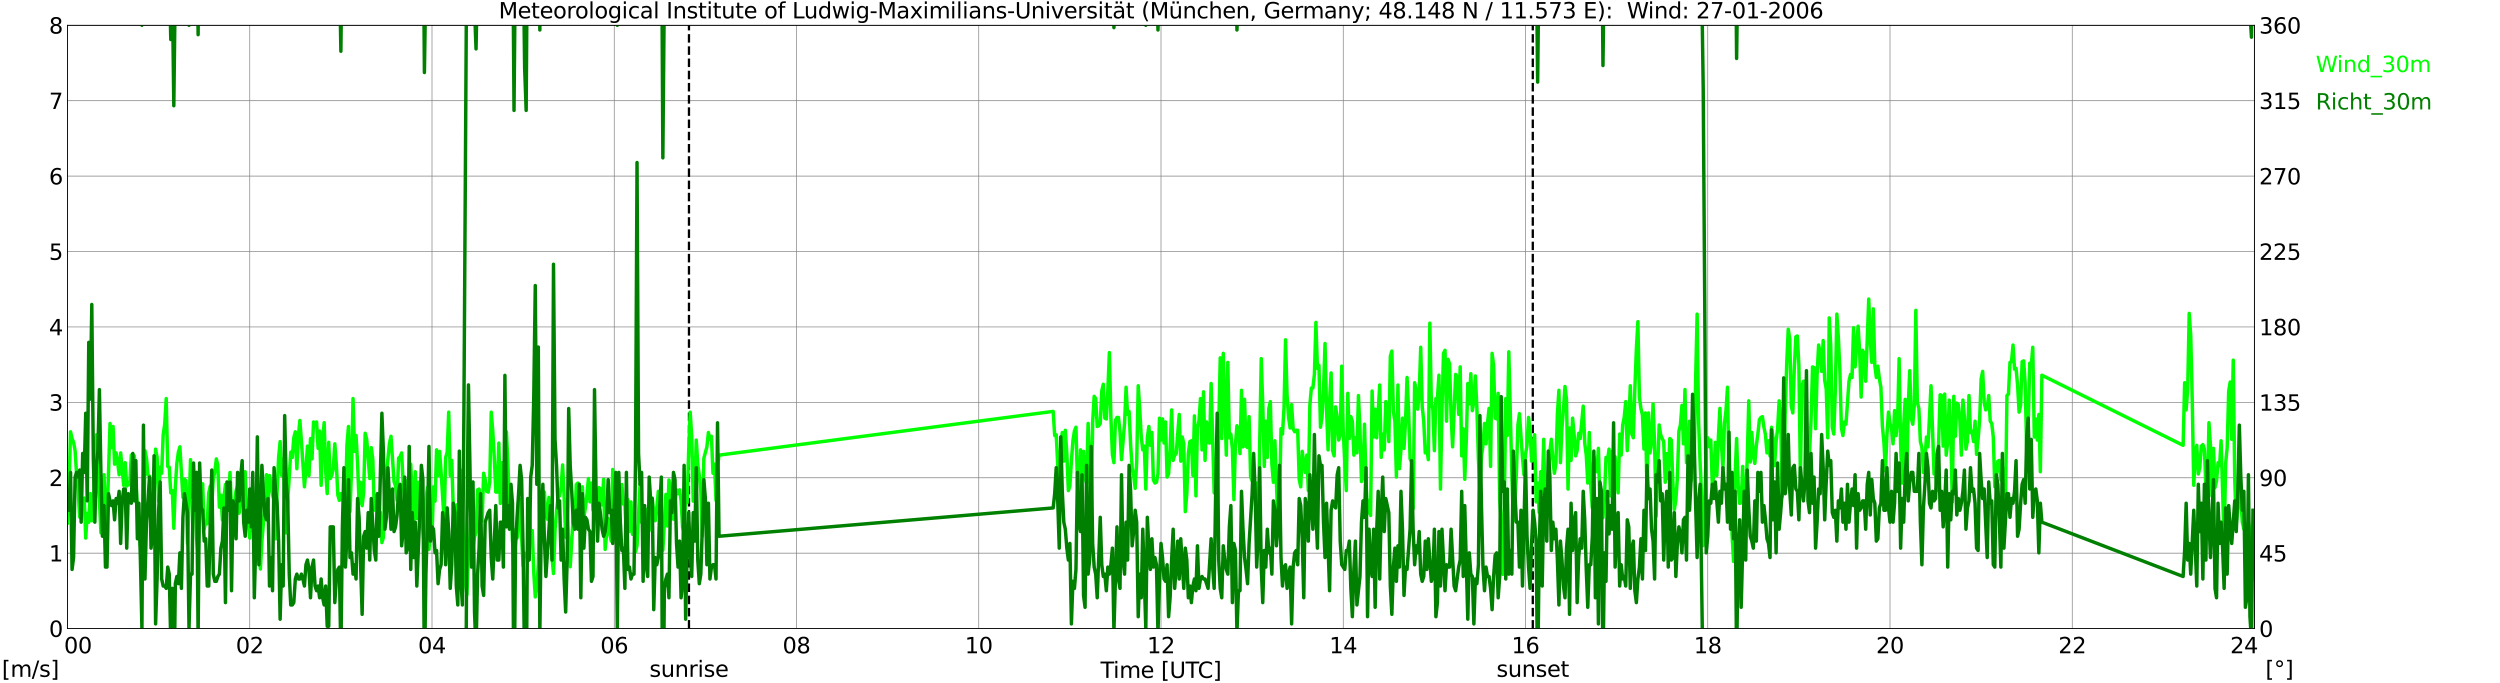 <?xml version="1.0" encoding="utf-8" standalone="no"?>
<!DOCTYPE svg PUBLIC "-//W3C//DTD SVG 1.1//EN"
  "http://www.w3.org/Graphics/SVG/1.1/DTD/svg11.dtd">
<svg xmlns:xlink="http://www.w3.org/1999/xlink" width="1085.4pt" height="296.64pt" viewBox="0 0 1085.4 296.64" xmlns="http://www.w3.org/2000/svg" version="1.1">
 <defs>
  <style type="text/css">*{stroke-linejoin: round; stroke-linecap: butt}</style>
 </defs>
 <g id="figure_1">
  <g id="patch_1">
   <path d="M 0 296.64 
L 1085.4 296.64 
L 1085.4 0 
L 0 0 
z
" style="fill: #ffffff"/>
  </g>
  <g id="axes_1">
   <g id="patch_2">
    <path d="M 29.306 272.909 
L 978.814 272.909 
L 978.814 10.976 
L 29.306 10.976 
z
" style="fill: #ffffff"/>
   </g>
   <g id="patch_3">
    <path d="M 978.814 272.909 
L 978.814 272.909 
L 978.814 10.976 
L 978.814 10.976 
z
" clip-path="url(#pbedb6ac655)" style="fill: #d3d3d3; opacity: 0.25; stroke: #d3d3d3; stroke-linejoin: miter"/>
   </g>
   <g id="matplotlib.axis_1">
    <g id="xtick_1">
     <g id="line2d_1">
      <path d="M 29.306 272.909 
L 29.306 10.976 
" clip-path="url(#pbedb6ac655)" style="fill: none; stroke: #808080; stroke-width: 0.3; stroke-linecap: square"/>
     </g>
     <g id="line2d_2"/>
     <g id="text_1">
      <!--    00 -->
      <g transform="translate(18.733 283.627) scale(0.095 -0.095)">
       <defs>
        <path id="DejaVuSans-20" transform="scale(0.016)"/>
        <path id="DejaVuSans-30" d="M 2034 4250 
Q 1547 4250 1301 3770 
Q 1056 3291 1056 2328 
Q 1056 1369 1301 889 
Q 1547 409 2034 409 
Q 2525 409 2770 889 
Q 3016 1369 3016 2328 
Q 3016 3291 2770 3770 
Q 2525 4250 2034 4250 
z
M 2034 4750 
Q 2819 4750 3233 4129 
Q 3647 3509 3647 2328 
Q 3647 1150 3233 529 
Q 2819 -91 2034 -91 
Q 1250 -91 836 529 
Q 422 1150 422 2328 
Q 422 3509 836 4129 
Q 1250 4750 2034 4750 
z
" transform="scale(0.016)"/>
       </defs>
       <use xlink:href="#DejaVuSans-20"/>
       <use xlink:href="#DejaVuSans-20" transform="translate(31.787 0)"/>
       <use xlink:href="#DejaVuSans-20" transform="translate(63.574 0)"/>
       <use xlink:href="#DejaVuSans-30" transform="translate(95.361 0)"/>
       <use xlink:href="#DejaVuSans-30" transform="translate(158.984 0)"/>
      </g>
     </g>
    </g>
    <g id="xtick_2">
     <g id="line2d_3">
      <path d="M 108.431 272.909 
L 108.431 10.976 
" clip-path="url(#pbedb6ac655)" style="fill: none; stroke: #808080; stroke-width: 0.3; stroke-linecap: square"/>
     </g>
     <g id="line2d_4"/>
     <g id="text_2">
      <!-- 02 -->
      <g transform="translate(102.387 283.627) scale(0.095 -0.095)">
       <defs>
        <path id="DejaVuSans-32" d="M 1228 531 
L 3431 531 
L 3431 0 
L 469 0 
L 469 531 
Q 828 903 1448 1529 
Q 2069 2156 2228 2338 
Q 2531 2678 2651 2914 
Q 2772 3150 2772 3378 
Q 2772 3750 2511 3984 
Q 2250 4219 1831 4219 
Q 1534 4219 1204 4116 
Q 875 4013 500 3803 
L 500 4441 
Q 881 4594 1212 4672 
Q 1544 4750 1819 4750 
Q 2544 4750 2975 4387 
Q 3406 4025 3406 3419 
Q 3406 3131 3298 2873 
Q 3191 2616 2906 2266 
Q 2828 2175 2409 1742 
Q 1991 1309 1228 531 
z
" transform="scale(0.016)"/>
       </defs>
       <use xlink:href="#DejaVuSans-30"/>
       <use xlink:href="#DejaVuSans-32" transform="translate(63.623 0)"/>
      </g>
     </g>
    </g>
    <g id="xtick_3">
     <g id="line2d_5">
      <path d="M 187.557 272.909 
L 187.557 10.976 
" clip-path="url(#pbedb6ac655)" style="fill: none; stroke: #808080; stroke-width: 0.3; stroke-linecap: square"/>
     </g>
     <g id="line2d_6"/>
     <g id="text_3">
      <!-- 04 -->
      <g transform="translate(181.513 283.627) scale(0.095 -0.095)">
       <defs>
        <path id="DejaVuSans-34" d="M 2419 4116 
L 825 1625 
L 2419 1625 
L 2419 4116 
z
M 2253 4666 
L 3047 4666 
L 3047 1625 
L 3713 1625 
L 3713 1100 
L 3047 1100 
L 3047 0 
L 2419 0 
L 2419 1100 
L 313 1100 
L 313 1709 
L 2253 4666 
z
" transform="scale(0.016)"/>
       </defs>
       <use xlink:href="#DejaVuSans-30"/>
       <use xlink:href="#DejaVuSans-34" transform="translate(63.623 0)"/>
      </g>
     </g>
    </g>
    <g id="xtick_4">
     <g id="line2d_7">
      <path d="M 266.683 272.909 
L 266.683 10.976 
" clip-path="url(#pbedb6ac655)" style="fill: none; stroke: #808080; stroke-width: 0.3; stroke-linecap: square"/>
     </g>
     <g id="line2d_8"/>
     <g id="text_4">
      <!-- 06 -->
      <g transform="translate(260.638 283.627) scale(0.095 -0.095)">
       <defs>
        <path id="DejaVuSans-36" d="M 2113 2584 
Q 1688 2584 1439 2293 
Q 1191 2003 1191 1497 
Q 1191 994 1439 701 
Q 1688 409 2113 409 
Q 2538 409 2786 701 
Q 3034 994 3034 1497 
Q 3034 2003 2786 2293 
Q 2538 2584 2113 2584 
z
M 3366 4563 
L 3366 3988 
Q 3128 4100 2886 4159 
Q 2644 4219 2406 4219 
Q 1781 4219 1451 3797 
Q 1122 3375 1075 2522 
Q 1259 2794 1537 2939 
Q 1816 3084 2150 3084 
Q 2853 3084 3261 2657 
Q 3669 2231 3669 1497 
Q 3669 778 3244 343 
Q 2819 -91 2113 -91 
Q 1303 -91 875 529 
Q 447 1150 447 2328 
Q 447 3434 972 4092 
Q 1497 4750 2381 4750 
Q 2619 4750 2861 4703 
Q 3103 4656 3366 4563 
z
" transform="scale(0.016)"/>
       </defs>
       <use xlink:href="#DejaVuSans-30"/>
       <use xlink:href="#DejaVuSans-36" transform="translate(63.623 0)"/>
      </g>
     </g>
    </g>
    <g id="xtick_5">
     <g id="line2d_9">
      <path d="M 345.808 272.909 
L 345.808 10.976 
" clip-path="url(#pbedb6ac655)" style="fill: none; stroke: #808080; stroke-width: 0.3; stroke-linecap: square"/>
     </g>
     <g id="line2d_10"/>
     <g id="text_5">
      <!-- 08 -->
      <g transform="translate(339.764 283.627) scale(0.095 -0.095)">
       <defs>
        <path id="DejaVuSans-38" d="M 2034 2216 
Q 1584 2216 1326 1975 
Q 1069 1734 1069 1313 
Q 1069 891 1326 650 
Q 1584 409 2034 409 
Q 2484 409 2743 651 
Q 3003 894 3003 1313 
Q 3003 1734 2745 1975 
Q 2488 2216 2034 2216 
z
M 1403 2484 
Q 997 2584 770 2862 
Q 544 3141 544 3541 
Q 544 4100 942 4425 
Q 1341 4750 2034 4750 
Q 2731 4750 3128 4425 
Q 3525 4100 3525 3541 
Q 3525 3141 3298 2862 
Q 3072 2584 2669 2484 
Q 3125 2378 3379 2068 
Q 3634 1759 3634 1313 
Q 3634 634 3220 271 
Q 2806 -91 2034 -91 
Q 1263 -91 848 271 
Q 434 634 434 1313 
Q 434 1759 690 2068 
Q 947 2378 1403 2484 
z
M 1172 3481 
Q 1172 3119 1398 2916 
Q 1625 2713 2034 2713 
Q 2441 2713 2670 2916 
Q 2900 3119 2900 3481 
Q 2900 3844 2670 4047 
Q 2441 4250 2034 4250 
Q 1625 4250 1398 4047 
Q 1172 3844 1172 3481 
z
" transform="scale(0.016)"/>
       </defs>
       <use xlink:href="#DejaVuSans-30"/>
       <use xlink:href="#DejaVuSans-38" transform="translate(63.623 0)"/>
      </g>
     </g>
    </g>
    <g id="xtick_6">
     <g id="line2d_11">
      <path d="M 424.934 272.909 
L 424.934 10.976 
" clip-path="url(#pbedb6ac655)" style="fill: none; stroke: #808080; stroke-width: 0.3; stroke-linecap: square"/>
     </g>
     <g id="line2d_12"/>
     <g id="text_6">
      <!-- 10 -->
      <g transform="translate(418.89 283.627) scale(0.095 -0.095)">
       <defs>
        <path id="DejaVuSans-31" d="M 794 531 
L 1825 531 
L 1825 4091 
L 703 3866 
L 703 4441 
L 1819 4666 
L 2450 4666 
L 2450 531 
L 3481 531 
L 3481 0 
L 794 0 
L 794 531 
z
" transform="scale(0.016)"/>
       </defs>
       <use xlink:href="#DejaVuSans-31"/>
       <use xlink:href="#DejaVuSans-30" transform="translate(63.623 0)"/>
      </g>
     </g>
    </g>
    <g id="xtick_7">
     <g id="line2d_13">
      <path d="M 504.06 272.909 
L 504.06 10.976 
" clip-path="url(#pbedb6ac655)" style="fill: none; stroke: #808080; stroke-width: 0.3; stroke-linecap: square"/>
     </g>
     <g id="line2d_14"/>
     <g id="text_7">
      <!-- 12 -->
      <g transform="translate(498.015 283.627) scale(0.095 -0.095)">
       <use xlink:href="#DejaVuSans-31"/>
       <use xlink:href="#DejaVuSans-32" transform="translate(63.623 0)"/>
      </g>
     </g>
    </g>
    <g id="xtick_8">
     <g id="line2d_15">
      <path d="M 583.185 272.909 
L 583.185 10.976 
" clip-path="url(#pbedb6ac655)" style="fill: none; stroke: #808080; stroke-width: 0.3; stroke-linecap: square"/>
     </g>
     <g id="line2d_16"/>
     <g id="text_8">
      <!-- 14 -->
      <g transform="translate(577.141 283.627) scale(0.095 -0.095)">
       <use xlink:href="#DejaVuSans-31"/>
       <use xlink:href="#DejaVuSans-34" transform="translate(63.623 0)"/>
      </g>
     </g>
    </g>
    <g id="xtick_9">
     <g id="line2d_17">
      <path d="M 662.311 272.909 
L 662.311 10.976 
" clip-path="url(#pbedb6ac655)" style="fill: none; stroke: #808080; stroke-width: 0.3; stroke-linecap: square"/>
     </g>
     <g id="line2d_18"/>
     <g id="text_9">
      <!-- 16 -->
      <g transform="translate(656.267 283.627) scale(0.095 -0.095)">
       <use xlink:href="#DejaVuSans-31"/>
       <use xlink:href="#DejaVuSans-36" transform="translate(63.623 0)"/>
      </g>
     </g>
    </g>
    <g id="xtick_10">
     <g id="line2d_19">
      <path d="M 741.437 272.909 
L 741.437 10.976 
" clip-path="url(#pbedb6ac655)" style="fill: none; stroke: #808080; stroke-width: 0.3; stroke-linecap: square"/>
     </g>
     <g id="line2d_20"/>
     <g id="text_10">
      <!-- 18 -->
      <g transform="translate(735.392 283.627) scale(0.095 -0.095)">
       <use xlink:href="#DejaVuSans-31"/>
       <use xlink:href="#DejaVuSans-38" transform="translate(63.623 0)"/>
      </g>
     </g>
    </g>
    <g id="xtick_11">
     <g id="line2d_21">
      <path d="M 820.562 272.909 
L 820.562 10.976 
" clip-path="url(#pbedb6ac655)" style="fill: none; stroke: #808080; stroke-width: 0.3; stroke-linecap: square"/>
     </g>
     <g id="line2d_22"/>
     <g id="text_11">
      <!-- 20 -->
      <g transform="translate(814.518 283.627) scale(0.095 -0.095)">
       <use xlink:href="#DejaVuSans-32"/>
       <use xlink:href="#DejaVuSans-30" transform="translate(63.623 0)"/>
      </g>
     </g>
    </g>
    <g id="xtick_12">
     <g id="line2d_23">
      <path d="M 899.688 272.909 
L 899.688 10.976 
" clip-path="url(#pbedb6ac655)" style="fill: none; stroke: #808080; stroke-width: 0.3; stroke-linecap: square"/>
     </g>
     <g id="line2d_24"/>
     <g id="text_12">
      <!-- 22 -->
      <g transform="translate(893.644 283.627) scale(0.095 -0.095)">
       <use xlink:href="#DejaVuSans-32"/>
       <use xlink:href="#DejaVuSans-32" transform="translate(63.623 0)"/>
      </g>
     </g>
    </g>
    <g id="xtick_13">
     <g id="line2d_25">
      <path d="M 978.814 272.909 
L 978.814 10.976 
" clip-path="url(#pbedb6ac655)" style="fill: none; stroke: #808080; stroke-width: 0.3; stroke-linecap: square"/>
     </g>
     <g id="line2d_26"/>
     <g id="text_13">
      <!-- 24    -->
      <g transform="translate(968.241 283.627) scale(0.095 -0.095)">
       <use xlink:href="#DejaVuSans-32"/>
       <use xlink:href="#DejaVuSans-34" transform="translate(63.623 0)"/>
       <use xlink:href="#DejaVuSans-20" transform="translate(127.246 0)"/>
       <use xlink:href="#DejaVuSans-20" transform="translate(159.033 0)"/>
       <use xlink:href="#DejaVuSans-20" transform="translate(190.82 0)"/>
      </g>
     </g>
    </g>
    <g id="text_14">
     <!-- Time [UTC] -->
     <g transform="translate(477.806 294.322) scale(0.095 -0.095)">
      <defs>
       <path id="DejaVuSans-54" d="M -19 4666 
L 3928 4666 
L 3928 4134 
L 2272 4134 
L 2272 0 
L 1638 0 
L 1638 4134 
L -19 4134 
L -19 4666 
z
" transform="scale(0.016)"/>
       <path id="DejaVuSans-69" d="M 603 3500 
L 1178 3500 
L 1178 0 
L 603 0 
L 603 3500 
z
M 603 4863 
L 1178 4863 
L 1178 4134 
L 603 4134 
L 603 4863 
z
" transform="scale(0.016)"/>
       <path id="DejaVuSans-6d" d="M 3328 2828 
Q 3544 3216 3844 3400 
Q 4144 3584 4550 3584 
Q 5097 3584 5394 3201 
Q 5691 2819 5691 2113 
L 5691 0 
L 5113 0 
L 5113 2094 
Q 5113 2597 4934 2840 
Q 4756 3084 4391 3084 
Q 3944 3084 3684 2787 
Q 3425 2491 3425 1978 
L 3425 0 
L 2847 0 
L 2847 2094 
Q 2847 2600 2669 2842 
Q 2491 3084 2119 3084 
Q 1678 3084 1418 2786 
Q 1159 2488 1159 1978 
L 1159 0 
L 581 0 
L 581 3500 
L 1159 3500 
L 1159 2956 
Q 1356 3278 1631 3431 
Q 1906 3584 2284 3584 
Q 2666 3584 2933 3390 
Q 3200 3197 3328 2828 
z
" transform="scale(0.016)"/>
       <path id="DejaVuSans-65" d="M 3597 1894 
L 3597 1613 
L 953 1613 
Q 991 1019 1311 708 
Q 1631 397 2203 397 
Q 2534 397 2845 478 
Q 3156 559 3463 722 
L 3463 178 
Q 3153 47 2828 -22 
Q 2503 -91 2169 -91 
Q 1331 -91 842 396 
Q 353 884 353 1716 
Q 353 2575 817 3079 
Q 1281 3584 2069 3584 
Q 2775 3584 3186 3129 
Q 3597 2675 3597 1894 
z
M 3022 2063 
Q 3016 2534 2758 2815 
Q 2500 3097 2075 3097 
Q 1594 3097 1305 2825 
Q 1016 2553 972 2059 
L 3022 2063 
z
" transform="scale(0.016)"/>
       <path id="DejaVuSans-5b" d="M 550 4863 
L 1875 4863 
L 1875 4416 
L 1125 4416 
L 1125 -397 
L 1875 -397 
L 1875 -844 
L 550 -844 
L 550 4863 
z
" transform="scale(0.016)"/>
       <path id="DejaVuSans-55" d="M 556 4666 
L 1191 4666 
L 1191 1831 
Q 1191 1081 1462 751 
Q 1734 422 2344 422 
Q 2950 422 3222 751 
Q 3494 1081 3494 1831 
L 3494 4666 
L 4128 4666 
L 4128 1753 
Q 4128 841 3676 375 
Q 3225 -91 2344 -91 
Q 1459 -91 1007 375 
Q 556 841 556 1753 
L 556 4666 
z
" transform="scale(0.016)"/>
       <path id="DejaVuSans-43" d="M 4122 4306 
L 4122 3641 
Q 3803 3938 3442 4084 
Q 3081 4231 2675 4231 
Q 1875 4231 1450 3742 
Q 1025 3253 1025 2328 
Q 1025 1406 1450 917 
Q 1875 428 2675 428 
Q 3081 428 3442 575 
Q 3803 722 4122 1019 
L 4122 359 
Q 3791 134 3420 21 
Q 3050 -91 2638 -91 
Q 1578 -91 968 557 
Q 359 1206 359 2328 
Q 359 3453 968 4101 
Q 1578 4750 2638 4750 
Q 3056 4750 3426 4639 
Q 3797 4528 4122 4306 
z
" transform="scale(0.016)"/>
       <path id="DejaVuSans-5d" d="M 1947 4863 
L 1947 -844 
L 622 -844 
L 622 -397 
L 1369 -397 
L 1369 4416 
L 622 4416 
L 622 4863 
L 1947 4863 
z
" transform="scale(0.016)"/>
      </defs>
      <use xlink:href="#DejaVuSans-54"/>
      <use xlink:href="#DejaVuSans-69" transform="translate(57.959 0)"/>
      <use xlink:href="#DejaVuSans-6d" transform="translate(85.742 0)"/>
      <use xlink:href="#DejaVuSans-65" transform="translate(183.154 0)"/>
      <use xlink:href="#DejaVuSans-20" transform="translate(244.678 0)"/>
      <use xlink:href="#DejaVuSans-5b" transform="translate(276.465 0)"/>
      <use xlink:href="#DejaVuSans-55" transform="translate(315.479 0)"/>
      <use xlink:href="#DejaVuSans-54" transform="translate(388.672 0)"/>
      <use xlink:href="#DejaVuSans-43" transform="translate(443.881 0)"/>
      <use xlink:href="#DejaVuSans-5d" transform="translate(513.705 0)"/>
     </g>
    </g>
   </g>
   <g id="matplotlib.axis_2">
    <g id="ytick_1">
     <g id="line2d_27">
      <path d="M 29.306 272.909 
L 978.814 272.909 
" clip-path="url(#pbedb6ac655)" style="fill: none; stroke: #808080; stroke-width: 0.3; stroke-linecap: square"/>
     </g>
     <g id="line2d_28"/>
     <g id="text_15">
      <!-- 0 -->
      <g transform="translate(21.261 276.518) scale(0.095 -0.095)">
       <use xlink:href="#DejaVuSans-30"/>
      </g>
     </g>
    </g>
    <g id="ytick_2">
     <g id="line2d_29">
      <path d="M 29.306 240.167 
L 978.814 240.167 
" clip-path="url(#pbedb6ac655)" style="fill: none; stroke: #808080; stroke-width: 0.3; stroke-linecap: square"/>
     </g>
     <g id="line2d_30"/>
     <g id="text_16">
      <!-- 1 -->
      <g transform="translate(21.261 243.776) scale(0.095 -0.095)">
       <use xlink:href="#DejaVuSans-31"/>
      </g>
     </g>
    </g>
    <g id="ytick_3">
     <g id="line2d_31">
      <path d="M 29.306 207.426 
L 978.814 207.426 
" clip-path="url(#pbedb6ac655)" style="fill: none; stroke: #808080; stroke-width: 0.3; stroke-linecap: square"/>
     </g>
     <g id="line2d_32"/>
     <g id="text_17">
      <!-- 2 -->
      <g transform="translate(21.261 211.035) scale(0.095 -0.095)">
       <use xlink:href="#DejaVuSans-32"/>
      </g>
     </g>
    </g>
    <g id="ytick_4">
     <g id="line2d_33">
      <path d="M 29.306 174.684 
L 978.814 174.684 
" clip-path="url(#pbedb6ac655)" style="fill: none; stroke: #808080; stroke-width: 0.3; stroke-linecap: square"/>
     </g>
     <g id="line2d_34"/>
     <g id="text_18">
      <!-- 3 -->
      <g transform="translate(21.261 178.293) scale(0.095 -0.095)">
       <defs>
        <path id="DejaVuSans-33" d="M 2597 2516 
Q 3050 2419 3304 2112 
Q 3559 1806 3559 1356 
Q 3559 666 3084 287 
Q 2609 -91 1734 -91 
Q 1441 -91 1130 -33 
Q 819 25 488 141 
L 488 750 
Q 750 597 1062 519 
Q 1375 441 1716 441 
Q 2309 441 2620 675 
Q 2931 909 2931 1356 
Q 2931 1769 2642 2001 
Q 2353 2234 1838 2234 
L 1294 2234 
L 1294 2753 
L 1863 2753 
Q 2328 2753 2575 2939 
Q 2822 3125 2822 3475 
Q 2822 3834 2567 4026 
Q 2313 4219 1838 4219 
Q 1578 4219 1281 4162 
Q 984 4106 628 3988 
L 628 4550 
Q 988 4650 1302 4700 
Q 1616 4750 1894 4750 
Q 2613 4750 3031 4423 
Q 3450 4097 3450 3541 
Q 3450 3153 3228 2886 
Q 3006 2619 2597 2516 
z
" transform="scale(0.016)"/>
       </defs>
       <use xlink:href="#DejaVuSans-33"/>
      </g>
     </g>
    </g>
    <g id="ytick_5">
     <g id="line2d_35">
      <path d="M 29.306 141.942 
L 978.814 141.942 
" clip-path="url(#pbedb6ac655)" style="fill: none; stroke: #808080; stroke-width: 0.3; stroke-linecap: square"/>
     </g>
     <g id="line2d_36"/>
     <g id="text_19">
      <!-- 4 -->
      <g transform="translate(21.261 145.551) scale(0.095 -0.095)">
       <use xlink:href="#DejaVuSans-34"/>
      </g>
     </g>
    </g>
    <g id="ytick_6">
     <g id="line2d_37">
      <path d="M 29.306 109.201 
L 978.814 109.201 
" clip-path="url(#pbedb6ac655)" style="fill: none; stroke: #808080; stroke-width: 0.3; stroke-linecap: square"/>
     </g>
     <g id="line2d_38"/>
     <g id="text_20">
      <!-- 5 -->
      <g transform="translate(21.261 112.81) scale(0.095 -0.095)">
       <defs>
        <path id="DejaVuSans-35" d="M 691 4666 
L 3169 4666 
L 3169 4134 
L 1269 4134 
L 1269 2991 
Q 1406 3038 1543 3061 
Q 1681 3084 1819 3084 
Q 2600 3084 3056 2656 
Q 3513 2228 3513 1497 
Q 3513 744 3044 326 
Q 2575 -91 1722 -91 
Q 1428 -91 1123 -41 
Q 819 9 494 109 
L 494 744 
Q 775 591 1075 516 
Q 1375 441 1709 441 
Q 2250 441 2565 725 
Q 2881 1009 2881 1497 
Q 2881 1984 2565 2268 
Q 2250 2553 1709 2553 
Q 1456 2553 1204 2497 
Q 953 2441 691 2322 
L 691 4666 
z
" transform="scale(0.016)"/>
       </defs>
       <use xlink:href="#DejaVuSans-35"/>
      </g>
     </g>
    </g>
    <g id="ytick_7">
     <g id="line2d_39">
      <path d="M 29.306 76.459 
L 978.814 76.459 
" clip-path="url(#pbedb6ac655)" style="fill: none; stroke: #808080; stroke-width: 0.3; stroke-linecap: square"/>
     </g>
     <g id="line2d_40"/>
     <g id="text_21">
      <!-- 6 -->
      <g transform="translate(21.261 80.068) scale(0.095 -0.095)">
       <use xlink:href="#DejaVuSans-36"/>
      </g>
     </g>
    </g>
    <g id="ytick_8">
     <g id="line2d_41">
      <path d="M 29.306 43.717 
L 978.814 43.717 
" clip-path="url(#pbedb6ac655)" style="fill: none; stroke: #808080; stroke-width: 0.3; stroke-linecap: square"/>
     </g>
     <g id="line2d_42"/>
     <g id="text_22">
      <!-- 7 -->
      <g transform="translate(21.261 47.327) scale(0.095 -0.095)">
       <defs>
        <path id="DejaVuSans-37" d="M 525 4666 
L 3525 4666 
L 3525 4397 
L 1831 0 
L 1172 0 
L 2766 4134 
L 525 4134 
L 525 4666 
z
" transform="scale(0.016)"/>
       </defs>
       <use xlink:href="#DejaVuSans-37"/>
      </g>
     </g>
    </g>
    <g id="ytick_9">
     <g id="line2d_43">
      <path d="M 29.306 10.976 
L 978.814 10.976 
" clip-path="url(#pbedb6ac655)" style="fill: none; stroke: #808080; stroke-width: 0.3; stroke-linecap: square"/>
     </g>
     <g id="line2d_44"/>
     <g id="text_23">
      <!-- 8 -->
      <g transform="translate(21.261 14.585) scale(0.095 -0.095)">
       <use xlink:href="#DejaVuSans-38"/>
      </g>
     </g>
    </g>
   </g>
   <g id="line2d_45">
    <path d="M 299.124 272.909 
L 299.124 10.976 
" clip-path="url(#pbedb6ac655)" style="fill: none; stroke-dasharray: 3.7,1.6; stroke-dashoffset: 0; stroke: #000000"/>
   </g>
   <g id="line2d_46">
    <path d="M 665.476 272.909 
L 665.476 10.976 
" clip-path="url(#pbedb6ac655)" style="fill: none; stroke-dasharray: 3.7,1.6; stroke-dashoffset: 0; stroke: #000000"/>
   </g>
   <g id="line2d_47">
    <path d="M 29.306 227.071 
L 29.965 211.355 
L 30.625 187.453 
L 31.284 190.4 
L 31.943 192.037 
L 32.603 195.639 
L 33.262 206.116 
L 33.921 212.992 
L 34.581 224.451 
L 35.24 219.867 
L 35.9 220.85 
L 36.559 216.266 
L 37.218 233.619 
L 37.878 222.814 
L 38.537 226.743 
L 39.197 214.301 
L 39.856 226.088 
L 40.515 225.761 
L 41.175 193.347 
L 41.834 188.763 
L 42.493 210.045 
L 43.153 216.921 
L 43.812 231.327 
L 44.472 226.088 
L 45.131 206.116 
L 45.79 221.177 
L 46.45 226.743 
L 47.768 183.852 
L 48.428 194.329 
L 49.087 185.161 
L 49.747 201.532 
L 50.406 196.621 
L 51.065 200.55 
L 51.725 206.116 
L 52.384 196.621 
L 53.703 210.7 
L 54.362 200.877 
L 55.022 211.027 
L 55.681 210.372 
L 56.34 210.372 
L 57 197.603 
L 57.659 197.276 
L 58.319 197.93 
L 59.637 219.867 
L 60.297 224.779 
L 60.956 236.893 
L 61.615 229.035 
L 62.275 238.857 
L 62.934 195.639 
L 63.594 198.913 
L 64.253 206.116 
L 64.912 206.771 
L 65.572 209.717 
L 66.231 208.408 
L 66.89 216.266 
L 67.55 194.984 
L 68.209 198.585 
L 68.869 217.575 
L 69.528 202.842 
L 70.187 205.461 
L 70.847 188.763 
L 71.506 184.179 
L 72.166 173.047 
L 72.825 202.514 
L 73.484 202.842 
L 74.144 213.974 
L 74.803 212.992 
L 75.462 229.362 
L 76.122 211.355 
L 76.781 201.205 
L 77.441 196.293 
L 78.1 194.001 
L 79.419 215.938 
L 80.078 208.08 
L 80.737 208.735 
L 81.397 235.911 
L 82.056 220.85 
L 82.716 199.568 
L 83.375 215.938 
L 84.034 212.992 
L 84.694 214.629 
L 85.353 233.946 
L 86.013 241.149 
L 86.672 221.177 
L 87.331 214.301 
L 87.991 210.045 
L 88.65 229.69 
L 89.309 226.416 
L 89.969 227.398 
L 90.628 213.974 
L 91.288 211.027 
L 91.947 219.213 
L 92.606 207.753 
L 93.266 204.806 
L 93.925 199.24 
L 94.584 202.187 
L 95.244 220.195 
L 95.903 214.956 
L 96.563 225.761 
L 97.222 215.938 
L 97.881 210.372 
L 98.541 220.85 
L 99.2 216.266 
L 99.86 205.134 
L 100.519 220.195 
L 101.178 220.522 
L 101.838 219.213 
L 102.497 212.992 
L 103.156 211.027 
L 103.816 222.814 
L 104.475 217.903 
L 105.135 210.372 
L 105.794 211.027 
L 106.453 204.806 
L 107.113 227.071 
L 107.772 227.071 
L 108.431 233.619 
L 109.091 224.451 
L 109.75 230.345 
L 110.41 217.903 
L 111.069 228.38 
L 111.728 230.345 
L 112.388 231.654 
L 113.047 247.043 
L 113.707 234.928 
L 114.366 227.071 
L 115.685 206.116 
L 116.344 219.213 
L 117.003 206.443 
L 117.663 209.39 
L 118.322 214.629 
L 118.982 217.575 
L 119.641 233.946 
L 120.3 213.646 
L 120.96 198.585 
L 121.619 191.71 
L 122.278 206.443 
L 122.938 199.24 
L 123.597 216.921 
L 124.257 231.327 
L 124.916 217.575 
L 126.235 196.293 
L 126.894 198.585 
L 127.553 190.072 
L 128.213 187.453 
L 128.872 203.497 
L 129.532 189.418 
L 130.191 182.542 
L 130.85 191.382 
L 132.169 211.355 
L 132.829 203.824 
L 133.488 193.674 
L 134.147 206.443 
L 134.807 190.4 
L 135.466 199.24 
L 136.125 183.197 
L 136.785 183.524 
L 137.444 183.197 
L 138.104 194.656 
L 138.763 187.126 
L 139.422 210.7 
L 140.082 190.4 
L 140.741 183.524 
L 141.4 204.479 
L 142.06 214.301 
L 142.719 192.037 
L 143.379 207.753 
L 144.038 206.443 
L 144.697 203.497 
L 145.357 192.692 
L 146.016 201.532 
L 146.676 214.956 
L 147.335 217.248 
L 147.994 214.301 
L 148.654 216.921 
L 149.313 214.629 
L 149.972 218.23 
L 150.632 193.019 
L 151.291 185.161 
L 151.951 222.159 
L 152.61 204.151 
L 153.269 173.047 
L 153.929 195.966 
L 154.588 189.09 
L 155.247 201.205 
L 155.907 218.558 
L 156.566 209.39 
L 157.226 219.54 
L 157.885 213.974 
L 158.544 188.108 
L 159.204 190.727 
L 160.523 207.753 
L 161.182 194.329 
L 161.841 199.24 
L 162.501 221.504 
L 163.16 215.284 
L 163.819 219.54 
L 164.479 222.487 
L 165.138 222.487 
L 165.798 235.583 
L 166.457 233.291 
L 167.116 212.337 
L 169.094 192.364 
L 169.754 189.418 
L 171.073 209.063 
L 171.732 211.027 
L 172.391 217.248 
L 173.051 198.913 
L 173.71 198.258 
L 174.37 196.621 
L 175.029 209.717 
L 175.688 217.248 
L 176.348 208.735 
L 177.007 211.027 
L 177.666 209.063 
L 178.326 201.532 
L 178.985 215.938 
L 179.645 225.761 
L 180.304 204.806 
L 180.963 225.106 
L 181.623 209.39 
L 182.282 221.177 
L 182.941 226.416 
L 183.601 230.345 
L 184.26 237.548 
L 184.92 216.593 
L 185.579 211.682 
L 186.238 238.53 
L 186.898 231 
L 187.557 232.964 
L 188.217 211.355 
L 188.876 217.575 
L 189.535 195.311 
L 190.195 206.443 
L 190.854 195.966 
L 191.513 205.134 
L 192.832 226.088 
L 193.492 198.585 
L 194.151 196.293 
L 194.81 178.94 
L 195.47 206.443 
L 196.129 199.895 
L 196.788 220.85 
L 197.448 225.433 
L 198.107 219.213 
L 198.767 233.946 
L 199.426 228.708 
L 200.085 204.151 
L 200.745 223.469 
L 202.063 253.591 
L 202.723 258.175 
L 203.382 240.495 
L 204.042 232.637 
L 204.701 217.575 
L 205.36 237.548 
L 206.02 232.964 
L 206.679 231.327 
L 207.339 212.664 
L 207.998 212.337 
L 208.657 217.903 
L 209.317 226.088 
L 209.976 205.461 
L 210.635 208.08 
L 211.295 213.319 
L 211.954 213.646 
L 212.614 209.39 
L 213.273 178.94 
L 213.932 187.126 
L 214.592 198.585 
L 215.251 213.646 
L 215.91 213.646 
L 216.57 192.364 
L 217.229 218.558 
L 217.889 200.877 
L 218.548 218.23 
L 219.207 208.408 
L 219.867 187.453 
L 220.526 201.532 
L 221.186 220.85 
L 221.845 217.248 
L 222.504 234.928 
L 223.164 241.804 
L 223.823 230.017 
L 224.482 233.619 
L 225.142 227.398 
L 225.801 216.921 
L 226.461 233.291 
L 227.12 245.733 
L 227.779 240.167 
L 228.439 241.477 
L 229.098 239.512 
L 229.757 218.558 
L 230.417 234.274 
L 231.076 230.345 
L 231.736 248.68 
L 232.395 259.157 
L 233.054 255.228 
L 233.714 245.406 
L 234.373 225.106 
L 235.033 217.248 
L 235.692 222.814 
L 236.351 213.646 
L 237.011 223.796 
L 237.67 225.433 
L 238.329 215.938 
L 238.989 225.106 
L 239.648 241.804 
L 240.308 249.007 
L 240.967 230.017 
L 241.626 221.832 
L 242.286 215.938 
L 242.945 215.284 
L 243.604 211.355 
L 244.264 201.859 
L 244.923 215.611 
L 245.583 233.291 
L 246.242 223.796 
L 247.561 246.061 
L 248.88 224.124 
L 249.539 227.398 
L 250.198 210.372 
L 250.858 209.717 
L 251.517 220.522 
L 252.176 221.177 
L 252.836 211.355 
L 253.495 224.451 
L 254.155 220.522 
L 254.814 214.956 
L 255.473 207.753 
L 256.133 217.903 
L 256.792 209.717 
L 257.451 221.504 
L 258.111 219.54 
L 258.77 212.992 
L 259.43 223.142 
L 260.089 211.682 
L 260.748 212.337 
L 261.408 219.213 
L 262.067 208.08 
L 262.726 238.53 
L 264.045 225.106 
L 264.705 231.327 
L 265.364 234.928 
L 266.023 203.824 
L 266.683 233.291 
L 267.342 206.443 
L 268.002 208.08 
L 268.661 228.38 
L 269.32 212.337 
L 269.98 210.372 
L 270.639 218.885 
L 271.298 218.558 
L 271.958 232.964 
L 272.617 216.921 
L 273.277 230.672 
L 273.936 217.903 
L 274.595 231.982 
L 275.255 224.124 
L 275.914 239.512 
L 276.573 236.893 
L 277.892 210.045 
L 278.552 226.743 
L 279.211 223.142 
L 279.87 226.743 
L 280.53 221.177 
L 281.189 226.743 
L 281.849 230.345 
L 283.167 216.266 
L 283.827 221.832 
L 284.486 226.088 
L 285.145 221.504 
L 285.805 213.319 
L 286.464 222.487 
L 287.124 228.38 
L 287.783 238.857 
L 289.102 214.629 
L 289.761 228.38 
L 290.42 208.408 
L 291.08 211.682 
L 291.739 219.213 
L 292.399 225.433 
L 293.058 217.575 
L 293.717 212.664 
L 294.377 214.301 
L 295.036 212.664 
L 295.696 217.248 
L 296.355 229.035 
L 297.014 231 
L 297.674 215.284 
L 298.333 218.23 
L 298.992 195.639 
L 299.652 178.94 
L 300.311 189.418 
L 300.971 217.575 
L 301.63 212.992 
L 302.289 191.055 
L 302.949 201.532 
L 303.608 206.443 
L 304.267 213.319 
L 304.927 232.637 
L 305.586 198.913 
L 306.905 194.001 
L 307.564 187.781 
L 308.224 190.727 
L 308.883 189.418 
L 309.543 205.461 
L 310.202 201.532 
L 310.861 217.248 
L 311.521 202.514 
L 312.18 197.603 
L 457.244 178.613 
L 457.903 189.09 
L 458.563 188.763 
L 459.222 201.859 
L 459.881 207.753 
L 460.541 193.347 
L 461.2 187.781 
L 461.859 200.222 
L 462.519 186.798 
L 463.178 196.948 
L 463.838 212.992 
L 464.497 211.027 
L 465.156 200.222 
L 465.816 191.382 
L 466.475 187.126 
L 467.134 185.489 
L 467.794 210.045 
L 468.453 219.54 
L 469.113 195.311 
L 469.772 204.806 
L 470.431 195.966 
L 471.091 207.753 
L 471.75 209.717 
L 472.409 183.852 
L 473.069 200.222 
L 473.728 228.38 
L 474.388 183.197 
L 475.047 172.065 
L 475.706 173.047 
L 476.366 185.161 
L 477.025 184.834 
L 477.685 183.852 
L 478.344 169.773 
L 479.003 166.826 
L 479.663 181.56 
L 480.322 181.887 
L 480.981 169.445 
L 481.641 153.074 
L 482.3 180.905 
L 482.96 197.276 
L 483.619 200.877 
L 484.278 182.542 
L 484.938 181.232 
L 485.597 181.232 
L 486.256 187.453 
L 486.916 199.568 
L 488.235 183.852 
L 488.894 168.136 
L 489.553 179.923 
L 490.213 178.613 
L 490.872 193.019 
L 491.532 203.169 
L 492.191 206.443 
L 492.85 212.009 
L 493.51 200.55 
L 494.169 167.481 
L 494.828 177.631 
L 495.488 189.745 
L 496.147 195.311 
L 496.807 193.674 
L 497.466 212.337 
L 498.125 190.072 
L 498.785 185.161 
L 499.444 193.347 
L 500.103 187.781 
L 500.763 208.408 
L 501.422 209.717 
L 502.082 209.39 
L 502.741 205.788 
L 503.4 181.56 
L 504.06 191.055 
L 504.719 181.887 
L 505.379 192.364 
L 506.038 183.197 
L 506.697 207.098 
L 507.357 205.788 
L 508.016 194.984 
L 508.675 177.958 
L 509.335 199.895 
L 509.994 197.603 
L 510.654 196.948 
L 511.972 179.923 
L 512.632 200.222 
L 513.291 189.745 
L 513.95 192.692 
L 514.61 222.159 
L 515.269 214.301 
L 515.929 196.948 
L 516.588 191.71 
L 517.247 191.382 
L 517.907 206.443 
L 518.566 180.577 
L 519.226 215.284 
L 519.885 185.489 
L 520.544 182.869 
L 521.204 173.047 
L 521.863 195.311 
L 522.522 170.1 
L 523.182 199.895 
L 523.841 183.197 
L 524.501 192.037 
L 525.16 192.364 
L 525.819 166.498 
L 527.138 213.974 
L 527.797 212.337 
L 528.457 222.814 
L 529.116 185.489 
L 529.776 155.366 
L 530.435 190.4 
L 531.094 153.402 
L 532.413 197.603 
L 533.073 157.331 
L 533.732 190.072 
L 534.391 188.435 
L 535.051 194.984 
L 535.71 216.921 
L 536.369 193.019 
L 537.029 184.834 
L 537.688 187.126 
L 538.348 196.948 
L 539.007 169.445 
L 539.666 194.001 
L 540.326 173.374 
L 540.985 193.674 
L 541.644 194.329 
L 542.304 180.905 
L 542.963 207.098 
L 543.623 208.735 
L 544.282 205.134 
L 544.941 214.629 
L 545.601 209.717 
L 546.26 235.911 
L 546.919 191.382 
L 547.579 155.694 
L 548.238 175.666 
L 548.898 202.514 
L 549.557 182.869 
L 550.216 198.585 
L 550.876 177.303 
L 551.535 174.356 
L 552.195 201.532 
L 552.854 209.39 
L 553.513 191.382 
L 554.832 228.053 
L 555.491 219.54 
L 556.151 186.143 
L 556.81 188.435 
L 557.47 176.976 
L 558.129 147.508 
L 558.788 171.41 
L 559.448 181.232 
L 560.107 185.816 
L 560.766 175.666 
L 561.426 186.143 
L 562.085 187.453 
L 562.745 186.798 
L 563.404 186.798 
L 564.063 208.08 
L 564.723 211.355 
L 565.382 195.966 
L 566.042 201.205 
L 566.701 205.134 
L 567.36 197.603 
L 568.02 212.992 
L 568.679 175.994 
L 569.338 168.463 
L 569.998 168.463 
L 570.657 162.569 
L 571.317 139.978 
L 571.976 159.95 
L 572.635 158.64 
L 573.295 185.489 
L 573.954 181.232 
L 574.613 169.445 
L 575.273 149.145 
L 575.932 177.631 
L 576.592 195.311 
L 577.251 174.029 
L 577.91 161.915 
L 578.57 195.639 
L 579.229 197.93 
L 579.889 176.648 
L 580.548 181.232 
L 581.207 191.055 
L 581.867 188.763 
L 582.526 158.968 
L 583.185 187.453 
L 584.504 212.992 
L 585.164 170.755 
L 585.823 190.4 
L 586.482 180.905 
L 587.142 182.869 
L 587.801 197.603 
L 588.46 190.072 
L 589.12 196.621 
L 589.779 171.737 
L 590.439 186.471 
L 591.098 209.063 
L 591.757 207.098 
L 592.417 184.179 
L 593.076 209.717 
L 593.736 222.814 
L 594.395 217.248 
L 595.054 223.796 
L 595.714 169.773 
L 596.373 189.745 
L 597.032 177.631 
L 597.692 190.072 
L 599.011 167.153 
L 599.67 198.585 
L 600.329 188.435 
L 600.989 195.311 
L 601.648 174.356 
L 602.307 178.613 
L 602.967 191.71 
L 603.626 154.711 
L 604.286 152.42 
L 604.945 178.613 
L 605.604 182.869 
L 606.264 207.098 
L 606.923 167.153 
L 607.582 203.497 
L 608.242 195.311 
L 608.901 181.56 
L 609.561 194.656 
L 610.22 183.197 
L 610.879 163.879 
L 611.539 177.631 
L 612.198 199.24 
L 612.858 200.55 
L 613.517 220.85 
L 614.176 166.171 
L 614.836 169.118 
L 615.495 177.631 
L 616.154 170.755 
L 616.814 150.782 
L 617.473 176.648 
L 618.133 182.869 
L 618.792 196.621 
L 619.451 194.329 
L 620.111 199.568 
L 620.77 140.305 
L 621.429 174.356 
L 622.089 177.958 
L 622.748 195.639 
L 623.408 173.047 
L 624.067 173.047 
L 624.726 162.897 
L 625.386 212.337 
L 626.045 177.958 
L 626.705 153.402 
L 627.364 152.092 
L 628.023 182.869 
L 628.683 156.021 
L 629.342 157.986 
L 630.001 180.25 
L 630.661 194.001 
L 631.98 162.569 
L 632.639 163.552 
L 633.298 179.923 
L 633.958 159.295 
L 634.617 197.93 
L 635.276 186.143 
L 635.936 208.08 
L 636.595 191.71 
L 637.255 166.498 
L 637.914 175.339 
L 638.573 162.242 
L 639.233 178.285 
L 639.892 174.356 
L 640.552 163.224 
L 641.211 177.303 
L 641.87 199.568 
L 642.53 212.992 
L 643.189 198.258 
L 643.848 193.347 
L 644.508 183.852 
L 645.167 192.692 
L 645.827 183.524 
L 646.486 177.303 
L 647.145 202.514 
L 647.805 153.402 
L 648.464 158.64 
L 649.123 181.56 
L 649.783 181.887 
L 650.442 170.755 
L 651.102 216.921 
L 651.761 226.416 
L 652.42 249.335 
L 653.08 221.177 
L 653.739 173.047 
L 654.399 189.09 
L 655.058 152.747 
L 656.377 205.788 
L 657.036 226.088 
L 657.695 218.885 
L 658.355 205.461 
L 659.014 184.506 
L 659.674 179.595 
L 660.992 198.585 
L 661.652 206.116 
L 662.311 197.276 
L 662.97 193.347 
L 663.63 181.232 
L 664.289 186.471 
L 664.949 200.222 
L 665.608 193.674 
L 666.267 188.763 
L 666.927 217.903 
L 667.586 209.717 
L 668.246 222.487 
L 668.905 204.806 
L 669.564 214.301 
L 670.224 190.727 
L 670.883 222.487 
L 671.542 213.974 
L 672.202 207.753 
L 672.861 196.293 
L 673.521 190.727 
L 674.18 199.24 
L 674.839 205.461 
L 675.499 201.532 
L 676.158 179.595 
L 676.817 169.445 
L 677.477 200.877 
L 678.136 185.816 
L 678.796 177.631 
L 679.455 167.808 
L 680.114 173.374 
L 680.774 212.337 
L 681.433 185.816 
L 682.092 199.895 
L 682.752 181.56 
L 683.411 188.435 
L 684.071 197.93 
L 684.73 195.639 
L 685.389 188.108 
L 686.049 190.4 
L 687.368 176.321 
L 688.027 192.364 
L 688.686 197.603 
L 689.346 209.717 
L 690.005 187.781 
L 690.664 211.027 
L 691.324 220.522 
L 691.983 198.258 
L 692.643 203.824 
L 693.302 204.806 
L 693.961 194.656 
L 694.621 219.213 
L 695.939 224.779 
L 696.599 215.611 
L 697.258 198.585 
L 697.918 199.895 
L 698.577 194.984 
L 699.236 215.284 
L 699.896 195.966 
L 700.555 211.355 
L 701.215 198.258 
L 701.874 208.408 
L 702.533 213.974 
L 703.193 188.435 
L 703.852 197.603 
L 704.511 184.506 
L 705.171 181.232 
L 705.83 174.356 
L 706.49 195.639 
L 707.149 184.506 
L 707.808 167.481 
L 708.468 188.435 
L 709.127 190.072 
L 709.786 168.79 
L 710.446 151.437 
L 711.105 139.65 
L 711.765 172.392 
L 712.424 177.303 
L 713.083 180.25 
L 713.743 194.984 
L 714.402 179.268 
L 715.062 214.629 
L 715.721 179.268 
L 716.38 196.621 
L 717.04 192.364 
L 717.699 175.339 
L 718.358 193.019 
L 719.018 224.124 
L 720.337 184.506 
L 720.996 188.763 
L 721.655 190.4 
L 722.315 191.71 
L 722.974 209.39 
L 723.633 196.948 
L 724.293 207.753 
L 724.952 190.4 
L 725.612 191.055 
L 726.271 209.063 
L 726.93 221.177 
L 727.59 217.248 
L 728.249 207.426 
L 728.909 187.126 
L 729.568 184.506 
L 730.227 175.994 
L 730.887 192.692 
L 731.546 169.118 
L 732.205 200.877 
L 732.865 195.639 
L 733.524 182.869 
L 734.184 208.735 
L 734.843 189.418 
L 735.502 201.859 
L 736.162 165.189 
L 736.821 136.376 
L 737.48 183.524 
L 738.14 201.532 
L 738.799 215.938 
L 739.459 236.893 
L 740.118 224.451 
L 740.777 190.072 
L 741.437 190.072 
L 742.096 194.001 
L 742.756 191.055 
L 743.415 210.7 
L 744.074 206.443 
L 744.734 192.037 
L 745.393 206.443 
L 746.052 189.745 
L 746.712 177.303 
L 747.371 193.019 
L 748.031 203.497 
L 748.69 183.852 
L 749.349 178.285 
L 750.009 168.136 
L 750.668 206.771 
L 751.327 206.771 
L 751.987 231.982 
L 752.646 243.769 
L 753.306 206.443 
L 753.965 190.4 
L 754.624 210.372 
L 755.284 218.558 
L 755.943 218.23 
L 756.602 202.514 
L 757.262 227.398 
L 757.921 214.956 
L 758.581 199.568 
L 759.24 174.029 
L 759.899 200.55 
L 760.559 187.781 
L 761.218 197.603 
L 761.878 201.205 
L 762.537 193.347 
L 763.196 188.435 
L 763.856 182.214 
L 764.515 181.232 
L 765.174 180.905 
L 765.834 185.489 
L 766.493 188.763 
L 767.153 196.621 
L 767.812 191.382 
L 768.471 197.93 
L 769.131 185.489 
L 769.79 190.072 
L 770.449 202.187 
L 771.109 191.71 
L 771.768 186.143 
L 772.428 174.029 
L 773.087 180.905 
L 773.746 215.611 
L 774.406 212.009 
L 775.065 179.923 
L 775.725 157.658 
L 776.384 142.924 
L 777.043 147.181 
L 777.703 176.321 
L 778.362 179.268 
L 779.021 159.95 
L 779.681 146.199 
L 780.34 145.871 
L 781 158.64 
L 781.659 207.098 
L 782.318 167.481 
L 782.978 165.516 
L 783.637 165.516 
L 784.296 207.426 
L 784.956 191.382 
L 785.615 196.948 
L 786.275 182.542 
L 786.934 159.295 
L 787.593 159.623 
L 788.253 186.143 
L 788.912 162.569 
L 789.572 149.8 
L 790.231 153.074 
L 790.89 161.26 
L 791.55 147.836 
L 792.209 165.189 
L 792.868 168.79 
L 793.528 190.072 
L 794.187 138.013 
L 794.847 150.455 
L 795.506 185.489 
L 796.165 188.435 
L 796.825 169.445 
L 797.484 136.376 
L 798.143 146.526 
L 798.803 160.932 
L 799.462 185.816 
L 800.122 189.09 
L 800.781 183.197 
L 801.44 184.179 
L 802.759 165.516 
L 803.419 162.569 
L 804.078 163.879 
L 804.737 142.27 
L 805.397 159.295 
L 806.715 141.615 
L 807.375 152.42 
L 808.034 172.392 
L 808.694 152.092 
L 809.353 153.729 
L 810.012 165.516 
L 811.331 129.828 
L 811.99 147.508 
L 812.65 157.331 
L 813.309 134.084 
L 813.969 158.64 
L 814.628 163.879 
L 815.287 158.968 
L 815.947 164.534 
L 816.606 168.136 
L 817.265 185.161 
L 817.925 192.037 
L 818.584 204.479 
L 819.244 188.763 
L 819.903 178.94 
L 820.562 183.852 
L 821.222 185.816 
L 821.881 192.692 
L 822.541 178.285 
L 823.2 189.09 
L 823.859 182.214 
L 824.519 155.694 
L 825.178 193.347 
L 825.837 209.717 
L 826.497 184.834 
L 827.156 173.374 
L 827.816 209.717 
L 828.475 176.321 
L 829.134 160.932 
L 829.794 181.56 
L 830.453 184.179 
L 831.112 175.994 
L 831.772 134.739 
L 832.431 174.684 
L 833.091 177.303 
L 833.75 191.71 
L 834.409 194.329 
L 835.069 205.134 
L 835.728 199.568 
L 836.388 189.745 
L 837.047 194.001 
L 838.366 167.481 
L 839.684 205.788 
L 840.344 204.479 
L 841.003 212.992 
L 842.322 171.41 
L 842.981 171.737 
L 843.641 193.674 
L 844.3 171.082 
L 844.959 197.603 
L 845.619 192.037 
L 846.278 173.702 
L 846.938 187.453 
L 847.597 217.903 
L 848.256 172.065 
L 848.916 189.418 
L 849.575 175.011 
L 850.235 175.666 
L 850.894 182.542 
L 851.553 197.603 
L 852.213 173.702 
L 852.872 180.905 
L 853.531 194.984 
L 854.191 191.382 
L 854.85 171.737 
L 855.51 187.781 
L 856.169 187.126 
L 856.828 191.71 
L 857.488 182.869 
L 858.147 197.276 
L 858.806 190.727 
L 859.466 182.542 
L 860.125 164.534 
L 860.785 161.26 
L 861.444 174.684 
L 862.103 177.958 
L 862.763 176.976 
L 863.422 171.737 
L 864.082 182.869 
L 864.741 183.852 
L 865.4 189.745 
L 866.06 211.355 
L 866.719 206.443 
L 867.378 200.222 
L 868.038 199.895 
L 868.697 208.408 
L 869.357 204.151 
L 870.016 203.497 
L 870.675 220.195 
L 871.335 171.737 
L 871.994 171.082 
L 872.653 157.331 
L 873.313 157.003 
L 873.972 149.8 
L 874.632 160.278 
L 875.291 159.95 
L 875.95 167.153 
L 876.61 178.94 
L 877.269 175.994 
L 877.929 157.003 
L 878.588 156.676 
L 879.247 166.498 
L 879.907 195.639 
L 880.566 184.179 
L 881.225 157.658 
L 881.885 158.968 
L 882.544 150.782 
L 883.204 189.745 
L 883.863 181.887 
L 884.522 191.055 
L 885.182 179.923 
L 885.841 204.806 
L 886.5 162.897 
L 947.823 193.347 
L 948.482 166.171 
L 949.142 177.958 
L 949.801 169.118 
L 950.46 136.049 
L 951.12 145.544 
L 951.779 173.374 
L 952.438 210.7 
L 953.098 197.276 
L 953.757 193.347 
L 954.417 205.788 
L 955.076 202.842 
L 955.735 193.674 
L 956.395 193.019 
L 957.054 194.984 
L 957.714 211.682 
L 958.373 216.921 
L 959.032 183.524 
L 959.692 193.347 
L 960.351 215.284 
L 961.01 194.656 
L 961.67 211.682 
L 962.329 208.735 
L 962.989 200.877 
L 963.648 202.187 
L 964.307 191.382 
L 965.626 235.256 
L 966.285 201.205 
L 966.945 194.329 
L 967.604 169.773 
L 968.264 165.844 
L 968.923 190.727 
L 969.582 156.349 
L 970.242 208.735 
L 970.901 227.071 
L 971.561 221.177 
L 972.22 204.151 
L 972.879 217.575 
L 973.539 226.743 
L 974.198 229.69 
L 974.857 227.725 
L 975.517 229.362 
L 976.176 226.743 
L 976.836 231.327 
L 977.495 234.601 
L 978.154 251.299 
L 978.154 251.299 
" clip-path="url(#pbedb6ac655)" style="fill: none; stroke: #00ff00; stroke-width: 1.5; stroke-linecap: square"/>
   </g>
   <g id="patch_4">
    <path d="M 29.306 272.909 
L 29.306 10.976 
" style="fill: none; stroke: #000000; stroke-width: 0.3; stroke-linejoin: miter; stroke-linecap: square"/>
   </g>
   <g id="patch_5">
    <path d="M 978.814 272.909 
L 978.814 10.976 
" style="fill: none; stroke: #000000; stroke-width: 0.3; stroke-linejoin: miter; stroke-linecap: square"/>
   </g>
   <g id="patch_6">
    <path d="M 29.306 272.909 
L 978.814 272.909 
" style="fill: none; stroke: #000000; stroke-width: 0.3; stroke-linejoin: miter; stroke-linecap: square"/>
   </g>
   <g id="patch_7">
    <path d="M 29.306 10.976 
L 978.814 10.976 
" style="fill: none; stroke: #000000; stroke-width: 0.3; stroke-linejoin: miter; stroke-linecap: square"/>
   </g>
   <g id="text_24">
    <!-- sunrise -->
    <g transform="translate(281.96 293.863) scale(0.095 -0.095)">
     <defs>
      <path id="DejaVuSans-73" d="M 2834 3397 
L 2834 2853 
Q 2591 2978 2328 3040 
Q 2066 3103 1784 3103 
Q 1356 3103 1142 2972 
Q 928 2841 928 2578 
Q 928 2378 1081 2264 
Q 1234 2150 1697 2047 
L 1894 2003 
Q 2506 1872 2764 1633 
Q 3022 1394 3022 966 
Q 3022 478 2636 193 
Q 2250 -91 1575 -91 
Q 1294 -91 989 -36 
Q 684 19 347 128 
L 347 722 
Q 666 556 975 473 
Q 1284 391 1588 391 
Q 1994 391 2212 530 
Q 2431 669 2431 922 
Q 2431 1156 2273 1281 
Q 2116 1406 1581 1522 
L 1381 1569 
Q 847 1681 609 1914 
Q 372 2147 372 2553 
Q 372 3047 722 3315 
Q 1072 3584 1716 3584 
Q 2034 3584 2315 3537 
Q 2597 3491 2834 3397 
z
" transform="scale(0.016)"/>
      <path id="DejaVuSans-75" d="M 544 1381 
L 544 3500 
L 1119 3500 
L 1119 1403 
Q 1119 906 1312 657 
Q 1506 409 1894 409 
Q 2359 409 2629 706 
Q 2900 1003 2900 1516 
L 2900 3500 
L 3475 3500 
L 3475 0 
L 2900 0 
L 2900 538 
Q 2691 219 2414 64 
Q 2138 -91 1772 -91 
Q 1169 -91 856 284 
Q 544 659 544 1381 
z
M 1991 3584 
L 1991 3584 
z
" transform="scale(0.016)"/>
      <path id="DejaVuSans-6e" d="M 3513 2113 
L 3513 0 
L 2938 0 
L 2938 2094 
Q 2938 2591 2744 2837 
Q 2550 3084 2163 3084 
Q 1697 3084 1428 2787 
Q 1159 2491 1159 1978 
L 1159 0 
L 581 0 
L 581 3500 
L 1159 3500 
L 1159 2956 
Q 1366 3272 1645 3428 
Q 1925 3584 2291 3584 
Q 2894 3584 3203 3211 
Q 3513 2838 3513 2113 
z
" transform="scale(0.016)"/>
      <path id="DejaVuSans-72" d="M 2631 2963 
Q 2534 3019 2420 3045 
Q 2306 3072 2169 3072 
Q 1681 3072 1420 2755 
Q 1159 2438 1159 1844 
L 1159 0 
L 581 0 
L 581 3500 
L 1159 3500 
L 1159 2956 
Q 1341 3275 1631 3429 
Q 1922 3584 2338 3584 
Q 2397 3584 2469 3576 
Q 2541 3569 2628 3553 
L 2631 2963 
z
" transform="scale(0.016)"/>
     </defs>
     <use xlink:href="#DejaVuSans-73"/>
     <use xlink:href="#DejaVuSans-75" transform="translate(52.1 0)"/>
     <use xlink:href="#DejaVuSans-6e" transform="translate(115.479 0)"/>
     <use xlink:href="#DejaVuSans-72" transform="translate(178.857 0)"/>
     <use xlink:href="#DejaVuSans-69" transform="translate(219.971 0)"/>
     <use xlink:href="#DejaVuSans-73" transform="translate(247.754 0)"/>
     <use xlink:href="#DejaVuSans-65" transform="translate(299.854 0)"/>
    </g>
   </g>
   <g id="text_25">
    <!-- sunset -->
    <g transform="translate(649.722 293.863) scale(0.095 -0.095)">
     <defs>
      <path id="DejaVuSans-74" d="M 1172 4494 
L 1172 3500 
L 2356 3500 
L 2356 3053 
L 1172 3053 
L 1172 1153 
Q 1172 725 1289 603 
Q 1406 481 1766 481 
L 2356 481 
L 2356 0 
L 1766 0 
Q 1100 0 847 248 
Q 594 497 594 1153 
L 594 3053 
L 172 3053 
L 172 3500 
L 594 3500 
L 594 4494 
L 1172 4494 
z
" transform="scale(0.016)"/>
     </defs>
     <use xlink:href="#DejaVuSans-73"/>
     <use xlink:href="#DejaVuSans-75" transform="translate(52.1 0)"/>
     <use xlink:href="#DejaVuSans-6e" transform="translate(115.479 0)"/>
     <use xlink:href="#DejaVuSans-73" transform="translate(178.857 0)"/>
     <use xlink:href="#DejaVuSans-65" transform="translate(230.957 0)"/>
     <use xlink:href="#DejaVuSans-74" transform="translate(292.48 0)"/>
    </g>
   </g>
   <g id="text_26">
    <!-- [m/s] -->
    <g transform="translate(0.821 293.863) scale(0.095 -0.095)">
     <defs>
      <path id="DejaVuSans-2f" d="M 1625 4666 
L 2156 4666 
L 531 -594 
L 0 -594 
L 1625 4666 
z
" transform="scale(0.016)"/>
     </defs>
     <use xlink:href="#DejaVuSans-5b"/>
     <use xlink:href="#DejaVuSans-6d" transform="translate(39.014 0)"/>
     <use xlink:href="#DejaVuSans-2f" transform="translate(136.426 0)"/>
     <use xlink:href="#DejaVuSans-73" transform="translate(170.117 0)"/>
     <use xlink:href="#DejaVuSans-5d" transform="translate(222.217 0)"/>
    </g>
   </g>
   <g id="text_27">
    <!-- Wind_30m -->
    <g style="fill: #00ff00" transform="translate(1005.4 31.291) scale(0.095 -0.095)">
     <defs>
      <path id="DejaVuSans-57" d="M 213 4666 
L 850 4666 
L 1831 722 
L 2809 4666 
L 3519 4666 
L 4500 722 
L 5478 4666 
L 6119 4666 
L 4947 0 
L 4153 0 
L 3169 4050 
L 2175 0 
L 1381 0 
L 213 4666 
z
" transform="scale(0.016)"/>
      <path id="DejaVuSans-64" d="M 2906 2969 
L 2906 4863 
L 3481 4863 
L 3481 0 
L 2906 0 
L 2906 525 
Q 2725 213 2448 61 
Q 2172 -91 1784 -91 
Q 1150 -91 751 415 
Q 353 922 353 1747 
Q 353 2572 751 3078 
Q 1150 3584 1784 3584 
Q 2172 3584 2448 3432 
Q 2725 3281 2906 2969 
z
M 947 1747 
Q 947 1113 1208 752 
Q 1469 391 1925 391 
Q 2381 391 2643 752 
Q 2906 1113 2906 1747 
Q 2906 2381 2643 2742 
Q 2381 3103 1925 3103 
Q 1469 3103 1208 2742 
Q 947 2381 947 1747 
z
" transform="scale(0.016)"/>
      <path id="DejaVuSans-5f" d="M 3263 -1063 
L 3263 -1509 
L -63 -1509 
L -63 -1063 
L 3263 -1063 
z
" transform="scale(0.016)"/>
     </defs>
     <use xlink:href="#DejaVuSans-57"/>
     <use xlink:href="#DejaVuSans-69" transform="translate(96.627 0)"/>
     <use xlink:href="#DejaVuSans-6e" transform="translate(124.41 0)"/>
     <use xlink:href="#DejaVuSans-64" transform="translate(187.789 0)"/>
     <use xlink:href="#DejaVuSans-5f" transform="translate(251.266 0)"/>
     <use xlink:href="#DejaVuSans-33" transform="translate(301.266 0)"/>
     <use xlink:href="#DejaVuSans-30" transform="translate(364.889 0)"/>
     <use xlink:href="#DejaVuSans-6d" transform="translate(428.512 0)"/>
    </g>
   </g>
   <g id="text_28">
    <!-- Richt_30m -->
    <g style="fill: #008000" transform="translate(1005.4 47.531) scale(0.095 -0.095)">
     <defs>
      <path id="DejaVuSans-52" d="M 2841 2188 
Q 3044 2119 3236 1894 
Q 3428 1669 3622 1275 
L 4263 0 
L 3584 0 
L 2988 1197 
Q 2756 1666 2539 1819 
Q 2322 1972 1947 1972 
L 1259 1972 
L 1259 0 
L 628 0 
L 628 4666 
L 2053 4666 
Q 2853 4666 3247 4331 
Q 3641 3997 3641 3322 
Q 3641 2881 3436 2590 
Q 3231 2300 2841 2188 
z
M 1259 4147 
L 1259 2491 
L 2053 2491 
Q 2509 2491 2742 2702 
Q 2975 2913 2975 3322 
Q 2975 3731 2742 3939 
Q 2509 4147 2053 4147 
L 1259 4147 
z
" transform="scale(0.016)"/>
      <path id="DejaVuSans-63" d="M 3122 3366 
L 3122 2828 
Q 2878 2963 2633 3030 
Q 2388 3097 2138 3097 
Q 1578 3097 1268 2742 
Q 959 2388 959 1747 
Q 959 1106 1268 751 
Q 1578 397 2138 397 
Q 2388 397 2633 464 
Q 2878 531 3122 666 
L 3122 134 
Q 2881 22 2623 -34 
Q 2366 -91 2075 -91 
Q 1284 -91 818 406 
Q 353 903 353 1747 
Q 353 2603 823 3093 
Q 1294 3584 2113 3584 
Q 2378 3584 2631 3529 
Q 2884 3475 3122 3366 
z
" transform="scale(0.016)"/>
      <path id="DejaVuSans-68" d="M 3513 2113 
L 3513 0 
L 2938 0 
L 2938 2094 
Q 2938 2591 2744 2837 
Q 2550 3084 2163 3084 
Q 1697 3084 1428 2787 
Q 1159 2491 1159 1978 
L 1159 0 
L 581 0 
L 581 4863 
L 1159 4863 
L 1159 2956 
Q 1366 3272 1645 3428 
Q 1925 3584 2291 3584 
Q 2894 3584 3203 3211 
Q 3513 2838 3513 2113 
z
" transform="scale(0.016)"/>
     </defs>
     <use xlink:href="#DejaVuSans-52"/>
     <use xlink:href="#DejaVuSans-69" transform="translate(69.482 0)"/>
     <use xlink:href="#DejaVuSans-63" transform="translate(97.266 0)"/>
     <use xlink:href="#DejaVuSans-68" transform="translate(152.246 0)"/>
     <use xlink:href="#DejaVuSans-74" transform="translate(215.625 0)"/>
     <use xlink:href="#DejaVuSans-5f" transform="translate(254.834 0)"/>
     <use xlink:href="#DejaVuSans-33" transform="translate(304.834 0)"/>
     <use xlink:href="#DejaVuSans-30" transform="translate(368.457 0)"/>
     <use xlink:href="#DejaVuSans-6d" transform="translate(432.08 0)"/>
    </g>
   </g>
   <g id="text_29">
    <!-- Meteorological Institute of Ludwig-Maximilians-Universität (München, Germany; 48.148 N / 11.573 E):  Wind: 27-01-2006 -->
    <g transform="translate(216.524 7.976) scale(0.095 -0.095)">
     <defs>
      <path id="DejaVuSans-4d" d="M 628 4666 
L 1569 4666 
L 2759 1491 
L 3956 4666 
L 4897 4666 
L 4897 0 
L 4281 0 
L 4281 4097 
L 3078 897 
L 2444 897 
L 1241 4097 
L 1241 0 
L 628 0 
L 628 4666 
z
" transform="scale(0.016)"/>
      <path id="DejaVuSans-6f" d="M 1959 3097 
Q 1497 3097 1228 2736 
Q 959 2375 959 1747 
Q 959 1119 1226 758 
Q 1494 397 1959 397 
Q 2419 397 2687 759 
Q 2956 1122 2956 1747 
Q 2956 2369 2687 2733 
Q 2419 3097 1959 3097 
z
M 1959 3584 
Q 2709 3584 3137 3096 
Q 3566 2609 3566 1747 
Q 3566 888 3137 398 
Q 2709 -91 1959 -91 
Q 1206 -91 779 398 
Q 353 888 353 1747 
Q 353 2609 779 3096 
Q 1206 3584 1959 3584 
z
" transform="scale(0.016)"/>
      <path id="DejaVuSans-6c" d="M 603 4863 
L 1178 4863 
L 1178 0 
L 603 0 
L 603 4863 
z
" transform="scale(0.016)"/>
      <path id="DejaVuSans-67" d="M 2906 1791 
Q 2906 2416 2648 2759 
Q 2391 3103 1925 3103 
Q 1463 3103 1205 2759 
Q 947 2416 947 1791 
Q 947 1169 1205 825 
Q 1463 481 1925 481 
Q 2391 481 2648 825 
Q 2906 1169 2906 1791 
z
M 3481 434 
Q 3481 -459 3084 -895 
Q 2688 -1331 1869 -1331 
Q 1566 -1331 1297 -1286 
Q 1028 -1241 775 -1147 
L 775 -588 
Q 1028 -725 1275 -790 
Q 1522 -856 1778 -856 
Q 2344 -856 2625 -561 
Q 2906 -266 2906 331 
L 2906 616 
Q 2728 306 2450 153 
Q 2172 0 1784 0 
Q 1141 0 747 490 
Q 353 981 353 1791 
Q 353 2603 747 3093 
Q 1141 3584 1784 3584 
Q 2172 3584 2450 3431 
Q 2728 3278 2906 2969 
L 2906 3500 
L 3481 3500 
L 3481 434 
z
" transform="scale(0.016)"/>
      <path id="DejaVuSans-61" d="M 2194 1759 
Q 1497 1759 1228 1600 
Q 959 1441 959 1056 
Q 959 750 1161 570 
Q 1363 391 1709 391 
Q 2188 391 2477 730 
Q 2766 1069 2766 1631 
L 2766 1759 
L 2194 1759 
z
M 3341 1997 
L 3341 0 
L 2766 0 
L 2766 531 
Q 2569 213 2275 61 
Q 1981 -91 1556 -91 
Q 1019 -91 701 211 
Q 384 513 384 1019 
Q 384 1609 779 1909 
Q 1175 2209 1959 2209 
L 2766 2209 
L 2766 2266 
Q 2766 2663 2505 2880 
Q 2244 3097 1772 3097 
Q 1472 3097 1187 3025 
Q 903 2953 641 2809 
L 641 3341 
Q 956 3463 1253 3523 
Q 1550 3584 1831 3584 
Q 2591 3584 2966 3190 
Q 3341 2797 3341 1997 
z
" transform="scale(0.016)"/>
      <path id="DejaVuSans-49" d="M 628 4666 
L 1259 4666 
L 1259 0 
L 628 0 
L 628 4666 
z
" transform="scale(0.016)"/>
      <path id="DejaVuSans-66" d="M 2375 4863 
L 2375 4384 
L 1825 4384 
Q 1516 4384 1395 4259 
Q 1275 4134 1275 3809 
L 1275 3500 
L 2222 3500 
L 2222 3053 
L 1275 3053 
L 1275 0 
L 697 0 
L 697 3053 
L 147 3053 
L 147 3500 
L 697 3500 
L 697 3744 
Q 697 4328 969 4595 
Q 1241 4863 1831 4863 
L 2375 4863 
z
" transform="scale(0.016)"/>
      <path id="DejaVuSans-4c" d="M 628 4666 
L 1259 4666 
L 1259 531 
L 3531 531 
L 3531 0 
L 628 0 
L 628 4666 
z
" transform="scale(0.016)"/>
      <path id="DejaVuSans-77" d="M 269 3500 
L 844 3500 
L 1563 769 
L 2278 3500 
L 2956 3500 
L 3675 769 
L 4391 3500 
L 4966 3500 
L 4050 0 
L 3372 0 
L 2619 2869 
L 1863 0 
L 1184 0 
L 269 3500 
z
" transform="scale(0.016)"/>
      <path id="DejaVuSans-2d" d="M 313 2009 
L 1997 2009 
L 1997 1497 
L 313 1497 
L 313 2009 
z
" transform="scale(0.016)"/>
      <path id="DejaVuSans-78" d="M 3513 3500 
L 2247 1797 
L 3578 0 
L 2900 0 
L 1881 1375 
L 863 0 
L 184 0 
L 1544 1831 
L 300 3500 
L 978 3500 
L 1906 2253 
L 2834 3500 
L 3513 3500 
z
" transform="scale(0.016)"/>
      <path id="DejaVuSans-76" d="M 191 3500 
L 800 3500 
L 1894 563 
L 2988 3500 
L 3597 3500 
L 2284 0 
L 1503 0 
L 191 3500 
z
" transform="scale(0.016)"/>
      <path id="DejaVuSans-e4" d="M 2194 1759 
Q 1497 1759 1228 1600 
Q 959 1441 959 1056 
Q 959 750 1161 570 
Q 1363 391 1709 391 
Q 2188 391 2477 730 
Q 2766 1069 2766 1631 
L 2766 1759 
L 2194 1759 
z
M 3341 1997 
L 3341 0 
L 2766 0 
L 2766 531 
Q 2569 213 2275 61 
Q 1981 -91 1556 -91 
Q 1019 -91 701 211 
Q 384 513 384 1019 
Q 384 1609 779 1909 
Q 1175 2209 1959 2209 
L 2766 2209 
L 2766 2266 
Q 2766 2663 2505 2880 
Q 2244 3097 1772 3097 
Q 1472 3097 1187 3025 
Q 903 2953 641 2809 
L 641 3341 
Q 956 3463 1253 3523 
Q 1550 3584 1831 3584 
Q 2591 3584 2966 3190 
Q 3341 2797 3341 1997 
z
M 2150 4850 
L 2784 4850 
L 2784 4219 
L 2150 4219 
L 2150 4850 
z
M 928 4850 
L 1562 4850 
L 1562 4219 
L 928 4219 
L 928 4850 
z
" transform="scale(0.016)"/>
      <path id="DejaVuSans-28" d="M 1984 4856 
Q 1566 4138 1362 3434 
Q 1159 2731 1159 2009 
Q 1159 1288 1364 580 
Q 1569 -128 1984 -844 
L 1484 -844 
Q 1016 -109 783 600 
Q 550 1309 550 2009 
Q 550 2706 781 3412 
Q 1013 4119 1484 4856 
L 1984 4856 
z
" transform="scale(0.016)"/>
      <path id="DejaVuSans-fc" d="M 544 1381 
L 544 3500 
L 1119 3500 
L 1119 1403 
Q 1119 906 1312 657 
Q 1506 409 1894 409 
Q 2359 409 2629 706 
Q 2900 1003 2900 1516 
L 2900 3500 
L 3475 3500 
L 3475 0 
L 2900 0 
L 2900 538 
Q 2691 219 2414 64 
Q 2138 -91 1772 -91 
Q 1169 -91 856 284 
Q 544 659 544 1381 
z
M 1991 3584 
L 1991 3584 
z
M 2278 4850 
L 2912 4850 
L 2912 4219 
L 2278 4219 
L 2278 4850 
z
M 1056 4850 
L 1690 4850 
L 1690 4219 
L 1056 4219 
L 1056 4850 
z
" transform="scale(0.016)"/>
      <path id="DejaVuSans-2c" d="M 750 794 
L 1409 794 
L 1409 256 
L 897 -744 
L 494 -744 
L 750 256 
L 750 794 
z
" transform="scale(0.016)"/>
      <path id="DejaVuSans-47" d="M 3809 666 
L 3809 1919 
L 2778 1919 
L 2778 2438 
L 4434 2438 
L 4434 434 
Q 4069 175 3628 42 
Q 3188 -91 2688 -91 
Q 1594 -91 976 548 
Q 359 1188 359 2328 
Q 359 3472 976 4111 
Q 1594 4750 2688 4750 
Q 3144 4750 3555 4637 
Q 3966 4525 4313 4306 
L 4313 3634 
Q 3963 3931 3569 4081 
Q 3175 4231 2741 4231 
Q 1884 4231 1454 3753 
Q 1025 3275 1025 2328 
Q 1025 1384 1454 906 
Q 1884 428 2741 428 
Q 3075 428 3337 486 
Q 3600 544 3809 666 
z
" transform="scale(0.016)"/>
      <path id="DejaVuSans-79" d="M 2059 -325 
Q 1816 -950 1584 -1140 
Q 1353 -1331 966 -1331 
L 506 -1331 
L 506 -850 
L 844 -850 
Q 1081 -850 1212 -737 
Q 1344 -625 1503 -206 
L 1606 56 
L 191 3500 
L 800 3500 
L 1894 763 
L 2988 3500 
L 3597 3500 
L 2059 -325 
z
" transform="scale(0.016)"/>
      <path id="DejaVuSans-3b" d="M 750 3309 
L 1409 3309 
L 1409 2516 
L 750 2516 
L 750 3309 
z
M 750 794 
L 1409 794 
L 1409 256 
L 897 -744 
L 494 -744 
L 750 256 
L 750 794 
z
" transform="scale(0.016)"/>
      <path id="DejaVuSans-2e" d="M 684 794 
L 1344 794 
L 1344 0 
L 684 0 
L 684 794 
z
" transform="scale(0.016)"/>
      <path id="DejaVuSans-4e" d="M 628 4666 
L 1478 4666 
L 3547 763 
L 3547 4666 
L 4159 4666 
L 4159 0 
L 3309 0 
L 1241 3903 
L 1241 0 
L 628 0 
L 628 4666 
z
" transform="scale(0.016)"/>
      <path id="DejaVuSans-45" d="M 628 4666 
L 3578 4666 
L 3578 4134 
L 1259 4134 
L 1259 2753 
L 3481 2753 
L 3481 2222 
L 1259 2222 
L 1259 531 
L 3634 531 
L 3634 0 
L 628 0 
L 628 4666 
z
" transform="scale(0.016)"/>
      <path id="DejaVuSans-29" d="M 513 4856 
L 1013 4856 
Q 1481 4119 1714 3412 
Q 1947 2706 1947 2009 
Q 1947 1309 1714 600 
Q 1481 -109 1013 -844 
L 513 -844 
Q 928 -128 1133 580 
Q 1338 1288 1338 2009 
Q 1338 2731 1133 3434 
Q 928 4138 513 4856 
z
" transform="scale(0.016)"/>
      <path id="DejaVuSans-3a" d="M 750 794 
L 1409 794 
L 1409 0 
L 750 0 
L 750 794 
z
M 750 3309 
L 1409 3309 
L 1409 2516 
L 750 2516 
L 750 3309 
z
" transform="scale(0.016)"/>
     </defs>
     <use xlink:href="#DejaVuSans-4d"/>
     <use xlink:href="#DejaVuSans-65" transform="translate(86.279 0)"/>
     <use xlink:href="#DejaVuSans-74" transform="translate(147.803 0)"/>
     <use xlink:href="#DejaVuSans-65" transform="translate(187.012 0)"/>
     <use xlink:href="#DejaVuSans-6f" transform="translate(248.535 0)"/>
     <use xlink:href="#DejaVuSans-72" transform="translate(309.717 0)"/>
     <use xlink:href="#DejaVuSans-6f" transform="translate(348.58 0)"/>
     <use xlink:href="#DejaVuSans-6c" transform="translate(409.762 0)"/>
     <use xlink:href="#DejaVuSans-6f" transform="translate(437.545 0)"/>
     <use xlink:href="#DejaVuSans-67" transform="translate(498.727 0)"/>
     <use xlink:href="#DejaVuSans-69" transform="translate(562.203 0)"/>
     <use xlink:href="#DejaVuSans-63" transform="translate(589.986 0)"/>
     <use xlink:href="#DejaVuSans-61" transform="translate(644.967 0)"/>
     <use xlink:href="#DejaVuSans-6c" transform="translate(706.246 0)"/>
     <use xlink:href="#DejaVuSans-20" transform="translate(734.029 0)"/>
     <use xlink:href="#DejaVuSans-49" transform="translate(765.816 0)"/>
     <use xlink:href="#DejaVuSans-6e" transform="translate(795.309 0)"/>
     <use xlink:href="#DejaVuSans-73" transform="translate(858.688 0)"/>
     <use xlink:href="#DejaVuSans-74" transform="translate(910.787 0)"/>
     <use xlink:href="#DejaVuSans-69" transform="translate(949.996 0)"/>
     <use xlink:href="#DejaVuSans-74" transform="translate(977.779 0)"/>
     <use xlink:href="#DejaVuSans-75" transform="translate(1016.988 0)"/>
     <use xlink:href="#DejaVuSans-74" transform="translate(1080.367 0)"/>
     <use xlink:href="#DejaVuSans-65" transform="translate(1119.576 0)"/>
     <use xlink:href="#DejaVuSans-20" transform="translate(1181.1 0)"/>
     <use xlink:href="#DejaVuSans-6f" transform="translate(1212.887 0)"/>
     <use xlink:href="#DejaVuSans-66" transform="translate(1274.068 0)"/>
     <use xlink:href="#DejaVuSans-20" transform="translate(1309.273 0)"/>
     <use xlink:href="#DejaVuSans-4c" transform="translate(1341.061 0)"/>
     <use xlink:href="#DejaVuSans-75" transform="translate(1395.023 0)"/>
     <use xlink:href="#DejaVuSans-64" transform="translate(1458.402 0)"/>
     <use xlink:href="#DejaVuSans-77" transform="translate(1521.879 0)"/>
     <use xlink:href="#DejaVuSans-69" transform="translate(1603.666 0)"/>
     <use xlink:href="#DejaVuSans-67" transform="translate(1631.449 0)"/>
     <use xlink:href="#DejaVuSans-2d" transform="translate(1694.926 0)"/>
     <use xlink:href="#DejaVuSans-4d" transform="translate(1731.01 0)"/>
     <use xlink:href="#DejaVuSans-61" transform="translate(1817.289 0)"/>
     <use xlink:href="#DejaVuSans-78" transform="translate(1878.568 0)"/>
     <use xlink:href="#DejaVuSans-69" transform="translate(1937.748 0)"/>
     <use xlink:href="#DejaVuSans-6d" transform="translate(1965.531 0)"/>
     <use xlink:href="#DejaVuSans-69" transform="translate(2062.943 0)"/>
     <use xlink:href="#DejaVuSans-6c" transform="translate(2090.727 0)"/>
     <use xlink:href="#DejaVuSans-69" transform="translate(2118.51 0)"/>
     <use xlink:href="#DejaVuSans-61" transform="translate(2146.293 0)"/>
     <use xlink:href="#DejaVuSans-6e" transform="translate(2207.572 0)"/>
     <use xlink:href="#DejaVuSans-73" transform="translate(2270.951 0)"/>
     <use xlink:href="#DejaVuSans-2d" transform="translate(2323.051 0)"/>
     <use xlink:href="#DejaVuSans-55" transform="translate(2359.135 0)"/>
     <use xlink:href="#DejaVuSans-6e" transform="translate(2432.328 0)"/>
     <use xlink:href="#DejaVuSans-69" transform="translate(2495.707 0)"/>
     <use xlink:href="#DejaVuSans-76" transform="translate(2523.49 0)"/>
     <use xlink:href="#DejaVuSans-65" transform="translate(2582.67 0)"/>
     <use xlink:href="#DejaVuSans-72" transform="translate(2644.193 0)"/>
     <use xlink:href="#DejaVuSans-73" transform="translate(2685.307 0)"/>
     <use xlink:href="#DejaVuSans-69" transform="translate(2737.406 0)"/>
     <use xlink:href="#DejaVuSans-74" transform="translate(2765.189 0)"/>
     <use xlink:href="#DejaVuSans-e4" transform="translate(2804.398 0)"/>
     <use xlink:href="#DejaVuSans-74" transform="translate(2865.678 0)"/>
     <use xlink:href="#DejaVuSans-20" transform="translate(2904.887 0)"/>
     <use xlink:href="#DejaVuSans-28" transform="translate(2936.674 0)"/>
     <use xlink:href="#DejaVuSans-4d" transform="translate(2975.688 0)"/>
     <use xlink:href="#DejaVuSans-fc" transform="translate(3061.967 0)"/>
     <use xlink:href="#DejaVuSans-6e" transform="translate(3125.346 0)"/>
     <use xlink:href="#DejaVuSans-63" transform="translate(3188.725 0)"/>
     <use xlink:href="#DejaVuSans-68" transform="translate(3243.705 0)"/>
     <use xlink:href="#DejaVuSans-65" transform="translate(3307.084 0)"/>
     <use xlink:href="#DejaVuSans-6e" transform="translate(3368.607 0)"/>
     <use xlink:href="#DejaVuSans-2c" transform="translate(3431.986 0)"/>
     <use xlink:href="#DejaVuSans-20" transform="translate(3463.773 0)"/>
     <use xlink:href="#DejaVuSans-47" transform="translate(3495.561 0)"/>
     <use xlink:href="#DejaVuSans-65" transform="translate(3573.051 0)"/>
     <use xlink:href="#DejaVuSans-72" transform="translate(3634.574 0)"/>
     <use xlink:href="#DejaVuSans-6d" transform="translate(3673.938 0)"/>
     <use xlink:href="#DejaVuSans-61" transform="translate(3771.35 0)"/>
     <use xlink:href="#DejaVuSans-6e" transform="translate(3832.629 0)"/>
     <use xlink:href="#DejaVuSans-79" transform="translate(3896.008 0)"/>
     <use xlink:href="#DejaVuSans-3b" transform="translate(3955.188 0)"/>
     <use xlink:href="#DejaVuSans-20" transform="translate(3988.879 0)"/>
     <use xlink:href="#DejaVuSans-34" transform="translate(4020.666 0)"/>
     <use xlink:href="#DejaVuSans-38" transform="translate(4084.289 0)"/>
     <use xlink:href="#DejaVuSans-2e" transform="translate(4147.912 0)"/>
     <use xlink:href="#DejaVuSans-31" transform="translate(4179.699 0)"/>
     <use xlink:href="#DejaVuSans-34" transform="translate(4243.322 0)"/>
     <use xlink:href="#DejaVuSans-38" transform="translate(4306.945 0)"/>
     <use xlink:href="#DejaVuSans-20" transform="translate(4370.568 0)"/>
     <use xlink:href="#DejaVuSans-4e" transform="translate(4402.355 0)"/>
     <use xlink:href="#DejaVuSans-20" transform="translate(4477.16 0)"/>
     <use xlink:href="#DejaVuSans-2f" transform="translate(4508.947 0)"/>
     <use xlink:href="#DejaVuSans-20" transform="translate(4542.639 0)"/>
     <use xlink:href="#DejaVuSans-31" transform="translate(4574.426 0)"/>
     <use xlink:href="#DejaVuSans-31" transform="translate(4638.049 0)"/>
     <use xlink:href="#DejaVuSans-2e" transform="translate(4701.672 0)"/>
     <use xlink:href="#DejaVuSans-35" transform="translate(4733.459 0)"/>
     <use xlink:href="#DejaVuSans-37" transform="translate(4797.082 0)"/>
     <use xlink:href="#DejaVuSans-33" transform="translate(4860.705 0)"/>
     <use xlink:href="#DejaVuSans-20" transform="translate(4924.328 0)"/>
     <use xlink:href="#DejaVuSans-45" transform="translate(4956.115 0)"/>
     <use xlink:href="#DejaVuSans-29" transform="translate(5019.299 0)"/>
     <use xlink:href="#DejaVuSans-3a" transform="translate(5058.312 0)"/>
     <use xlink:href="#DejaVuSans-20" transform="translate(5092.004 0)"/>
     <use xlink:href="#DejaVuSans-20" transform="translate(5123.791 0)"/>
     <use xlink:href="#DejaVuSans-57" transform="translate(5155.578 0)"/>
     <use xlink:href="#DejaVuSans-69" transform="translate(5252.205 0)"/>
     <use xlink:href="#DejaVuSans-6e" transform="translate(5279.988 0)"/>
     <use xlink:href="#DejaVuSans-64" transform="translate(5343.367 0)"/>
     <use xlink:href="#DejaVuSans-3a" transform="translate(5406.844 0)"/>
     <use xlink:href="#DejaVuSans-20" transform="translate(5440.535 0)"/>
     <use xlink:href="#DejaVuSans-32" transform="translate(5472.322 0)"/>
     <use xlink:href="#DejaVuSans-37" transform="translate(5535.945 0)"/>
     <use xlink:href="#DejaVuSans-2d" transform="translate(5599.568 0)"/>
     <use xlink:href="#DejaVuSans-30" transform="translate(5635.652 0)"/>
     <use xlink:href="#DejaVuSans-31" transform="translate(5699.275 0)"/>
     <use xlink:href="#DejaVuSans-2d" transform="translate(5762.898 0)"/>
     <use xlink:href="#DejaVuSans-32" transform="translate(5798.982 0)"/>
     <use xlink:href="#DejaVuSans-30" transform="translate(5862.605 0)"/>
     <use xlink:href="#DejaVuSans-30" transform="translate(5926.229 0)"/>
     <use xlink:href="#DejaVuSans-36" transform="translate(5989.852 0)"/>
    </g>
   </g>
  </g>
  <g id="axes_2">
   <g id="matplotlib.axis_3">
    <g id="ytick_10">
     <g id="line2d_48"/>
     <g id="text_30">
      <!-- 0 -->
      <g transform="translate(980.814 276.518) scale(0.095 -0.095)">
       <use xlink:href="#DejaVuSans-30"/>
      </g>
     </g>
    </g>
    <g id="ytick_11">
     <g id="line2d_49"/>
     <g id="text_31">
      <!-- 45 -->
      <g transform="translate(980.814 243.776) scale(0.095 -0.095)">
       <use xlink:href="#DejaVuSans-34"/>
       <use xlink:href="#DejaVuSans-35" transform="translate(63.623 0)"/>
      </g>
     </g>
    </g>
    <g id="ytick_12">
     <g id="line2d_50"/>
     <g id="text_32">
      <!-- 90 -->
      <g transform="translate(980.814 211.035) scale(0.095 -0.095)">
       <defs>
        <path id="DejaVuSans-39" d="M 703 97 
L 703 672 
Q 941 559 1184 500 
Q 1428 441 1663 441 
Q 2288 441 2617 861 
Q 2947 1281 2994 2138 
Q 2813 1869 2534 1725 
Q 2256 1581 1919 1581 
Q 1219 1581 811 2004 
Q 403 2428 403 3163 
Q 403 3881 828 4315 
Q 1253 4750 1959 4750 
Q 2769 4750 3195 4129 
Q 3622 3509 3622 2328 
Q 3622 1225 3098 567 
Q 2575 -91 1691 -91 
Q 1453 -91 1209 -44 
Q 966 3 703 97 
z
M 1959 2075 
Q 2384 2075 2632 2365 
Q 2881 2656 2881 3163 
Q 2881 3666 2632 3958 
Q 2384 4250 1959 4250 
Q 1534 4250 1286 3958 
Q 1038 3666 1038 3163 
Q 1038 2656 1286 2365 
Q 1534 2075 1959 2075 
z
" transform="scale(0.016)"/>
       </defs>
       <use xlink:href="#DejaVuSans-39"/>
       <use xlink:href="#DejaVuSans-30" transform="translate(63.623 0)"/>
      </g>
     </g>
    </g>
    <g id="ytick_13">
     <g id="line2d_51"/>
     <g id="text_33">
      <!-- 135 -->
      <g transform="translate(980.814 178.293) scale(0.095 -0.095)">
       <use xlink:href="#DejaVuSans-31"/>
       <use xlink:href="#DejaVuSans-33" transform="translate(63.623 0)"/>
       <use xlink:href="#DejaVuSans-35" transform="translate(127.246 0)"/>
      </g>
     </g>
    </g>
    <g id="ytick_14">
     <g id="line2d_52"/>
     <g id="text_34">
      <!-- 180 -->
      <g transform="translate(980.814 145.551) scale(0.095 -0.095)">
       <use xlink:href="#DejaVuSans-31"/>
       <use xlink:href="#DejaVuSans-38" transform="translate(63.623 0)"/>
       <use xlink:href="#DejaVuSans-30" transform="translate(127.246 0)"/>
      </g>
     </g>
    </g>
    <g id="ytick_15">
     <g id="line2d_53"/>
     <g id="text_35">
      <!-- 225 -->
      <g transform="translate(980.814 112.81) scale(0.095 -0.095)">
       <use xlink:href="#DejaVuSans-32"/>
       <use xlink:href="#DejaVuSans-32" transform="translate(63.623 0)"/>
       <use xlink:href="#DejaVuSans-35" transform="translate(127.246 0)"/>
      </g>
     </g>
    </g>
    <g id="ytick_16">
     <g id="line2d_54"/>
     <g id="text_36">
      <!-- 270 -->
      <g transform="translate(980.814 80.068) scale(0.095 -0.095)">
       <use xlink:href="#DejaVuSans-32"/>
       <use xlink:href="#DejaVuSans-37" transform="translate(63.623 0)"/>
       <use xlink:href="#DejaVuSans-30" transform="translate(127.246 0)"/>
      </g>
     </g>
    </g>
    <g id="ytick_17">
     <g id="line2d_55"/>
     <g id="text_37">
      <!-- 315 -->
      <g transform="translate(980.814 47.327) scale(0.095 -0.095)">
       <use xlink:href="#DejaVuSans-33"/>
       <use xlink:href="#DejaVuSans-31" transform="translate(63.623 0)"/>
       <use xlink:href="#DejaVuSans-35" transform="translate(127.246 0)"/>
      </g>
     </g>
    </g>
    <g id="ytick_18">
     <g id="line2d_56"/>
     <g id="text_38">
      <!-- 360 -->
      <g transform="translate(980.814 14.585) scale(0.095 -0.095)">
       <use xlink:href="#DejaVuSans-33"/>
       <use xlink:href="#DejaVuSans-36" transform="translate(63.623 0)"/>
       <use xlink:href="#DejaVuSans-30" transform="translate(127.246 0)"/>
      </g>
     </g>
    </g>
   </g>
   <g id="line2d_57">
    <path d="M 61.35 -1 
L 61.615 10.976 
L 61.705 -1 
M 67.46 -1 
L 67.55 8.938 
L 67.886 -1 
M 73.742 -1 
L 74.144 17.16 
L 74.65 -1 
M 74.872 -1 
L 75.462 45.9 
L 76.031 -1 
M 81.899 -1 
L 82.056 10.976 
L 82.39 -1 
M 85.865 -1 
L 86.013 15.05 
L 86.152 -1 
M 97.87 -1 
L 97.881 -0.302 
L 97.89 -1 
M 121.465 -1 
L 121.619 6.901 
L 121.839 -1 
M 126.15 -1 
L 126.235 0.717 
L 126.894 0.717 
L 127.553 -0.302 
L 127.598 -1 
M 140.379 -1 
L 140.741 0.717 
L 140.879 -1 
M 141.646 -1 
L 142.06 9.957 
L 142.719 9.957 
L 142.887 -1 
M 145.343 -1 
L 145.357 -0.302 
L 145.402 -1 
M 147.591 -1 
L 147.994 22.253 
L 148.271 -1 
M 157.04 -1 
L 157.226 4.791 
L 157.338 -1 
M 184.009 -1 
L 184.26 31.494 
L 184.745 -1 
M 198.629 -1 
L 198.767 0.717 
L 198.784 -1 
M 200.644 -1 
L 200.745 0.717 
L 200.758 -1 
M 753.73 -1 
L 753.965 25.382 
L 754.325 -1 
M 755.896 -1 
L 755.943 1.735 
L 756.013 -1 
M 974.822 -1 
L 974.857 1.735 
L 975.292 -1 
M 976.763 -1 
L 976.836 5.81 
L 977.495 16.142 
L 977.695 -1 
L 977.695 -1 
" clip-path="url(#pf01116c104)" style="fill: none; stroke: #008000; stroke-width: 1.5; stroke-linecap: square"/>
   </g>
   <g id="line2d_58">
    <path d="M 29.306 213.319 
L 29.965 221.541 
L 30.625 205.097 
L 31.284 247.225 
L 31.943 242.059 
L 32.603 207.134 
L 33.262 205.097 
L 33.921 207.134 
L 34.581 204.079 
L 35.24 226.707 
L 35.9 196.875 
L 36.559 205.097 
L 37.218 179.413 
L 37.878 217.466 
L 38.537 148.636 
L 39.197 173.301 
L 39.856 132.193 
L 40.515 198.985 
L 41.175 226.707 
L 41.834 202.041 
L 42.493 195.857 
L 43.153 169.154 
L 43.812 205.097 
L 44.472 232.818 
L 45.131 219.504 
L 45.79 246.206 
L 46.45 246.206 
L 47.109 214.338 
L 47.768 217.466 
L 48.428 219.504 
L 49.087 217.466 
L 49.747 225.688 
L 50.406 216.448 
L 51.065 218.485 
L 51.725 213.319 
L 52.384 235.947 
L 53.043 217.466 
L 53.703 212.3 
L 54.362 212.3 
L 55.022 237.984 
L 55.681 214.338 
L 57 218.485 
L 57.659 196.875 
L 58.319 217.466 
L 58.978 200.004 
L 59.637 233.91 
L 60.297 218.485 
L 60.956 243.15 
L 61.615 272.909 
L 62.275 184.579 
L 62.934 251.372 
L 63.594 226.707 
L 64.912 207.134 
L 65.572 237.984 
L 66.231 231.8 
L 66.89 197.894 
L 67.55 270.872 
L 68.209 251.372 
L 68.869 221.541 
L 69.528 209.244 
L 70.187 251.372 
L 70.847 254.428 
L 71.506 254.428 
L 72.166 255.447 
L 72.825 246.206 
L 73.484 249.262 
L 74.144 279.093 
L 74.803 255.447 
L 75.334 297.64 
M 75.586 297.64 
L 76.122 253.409 
L 76.781 250.281 
L 77.441 253.409 
L 78.1 240.022 
L 78.759 255.447 
L 79.419 224.597 
L 80.078 214.338 
L 81.397 222.559 
L 82.056 272.909 
L 82.716 249.262 
L 83.375 249.262 
L 84.034 201.023 
L 84.694 221.541 
L 85.353 205.097 
L 86.013 276.983 
L 86.672 201.023 
L 87.331 220.522 
L 87.991 221.541 
L 88.65 234.928 
L 89.309 233.91 
L 89.969 254.428 
L 90.628 254.428 
L 91.288 226.707 
L 91.947 204.079 
L 92.606 249.262 
L 93.266 252.391 
L 93.925 252.391 
L 94.584 250.281 
L 95.244 249.262 
L 95.903 237.984 
L 96.563 234.928 
L 97.222 220.522 
L 97.881 261.631 
L 98.541 209.244 
L 99.2 221.541 
L 99.86 209.244 
L 100.519 256.465 
L 101.178 217.466 
L 101.838 222.559 
L 102.497 233.91 
L 103.156 205.097 
L 103.816 217.466 
L 104.475 207.134 
L 105.135 200.004 
L 105.794 226.707 
L 106.453 232.818 
L 107.113 221.541 
L 107.772 226.707 
L 108.431 212.3 
L 109.091 228.744 
L 109.75 205.097 
L 110.41 259.521 
L 111.069 234.928 
L 111.728 189.672 
L 112.388 245.188 
L 113.047 226.707 
L 113.707 202.041 
L 114.366 214.338 
L 115.025 223.578 
L 115.685 225.688 
L 116.344 216.448 
L 117.003 254.428 
L 117.663 242.059 
L 118.322 256.465 
L 118.982 203.06 
L 119.641 213.319 
L 120.3 218.485 
L 120.96 234.928 
L 121.619 268.834 
L 122.278 245.188 
L 122.938 254.428 
L 123.597 180.432 
L 124.257 209.244 
L 124.916 217.466 
L 125.575 249.262 
L 126.235 262.65 
L 126.894 262.65 
L 127.553 261.631 
L 128.213 251.372 
L 128.872 249.262 
L 129.532 251.372 
L 130.191 251.372 
L 130.85 249.262 
L 131.51 251.372 
L 132.169 254.428 
L 132.829 245.188 
L 133.488 243.15 
L 134.147 247.225 
L 134.807 259.521 
L 135.466 246.206 
L 136.125 243.15 
L 136.785 254.428 
L 137.444 256.465 
L 138.104 254.428 
L 138.763 259.521 
L 139.422 251.372 
L 140.082 259.521 
L 140.741 262.65 
L 141.4 254.428 
L 142.06 271.89 
L 142.719 271.89 
L 143.379 228.744 
L 144.697 228.744 
L 145.357 261.631 
L 146.016 251.372 
L 146.676 247.225 
L 147.335 246.206 
L 147.994 284.186 
L 148.654 228.744 
L 149.313 203.06 
L 149.972 246.206 
L 150.632 232.818 
L 151.291 208.226 
L 151.951 242.059 
L 152.61 240.022 
L 153.269 249.262 
L 153.929 245.188 
L 154.588 251.372 
L 155.247 216.448 
L 155.907 224.597 
L 157.226 266.724 
L 157.885 232.818 
L 158.544 230.781 
L 159.204 237.984 
L 159.863 222.559 
L 160.523 243.15 
L 161.182 216.448 
L 162.501 239.003 
L 163.16 243.15 
L 163.819 214.338 
L 164.479 232.818 
L 165.798 179.413 
L 166.457 195.857 
L 167.116 229.763 
L 167.776 224.597 
L 168.435 203.06 
L 169.754 229.763 
L 170.413 212.3 
L 171.073 230.781 
L 171.732 228.744 
L 172.391 223.578 
L 173.051 213.319 
L 173.71 210.263 
L 174.37 236.966 
L 175.029 230.781 
L 175.688 207.134 
L 176.348 240.022 
L 177.007 237.984 
L 177.666 193.82 
L 178.326 247.225 
L 178.985 222.559 
L 179.645 242.059 
L 180.304 226.707 
L 180.963 254.428 
L 182.282 222.559 
L 182.941 202.041 
L 183.601 208.226 
L 184.26 293.427 
L 184.92 249.262 
L 185.579 226.707 
L 186.238 193.82 
L 186.898 234.928 
L 187.557 228.744 
L 188.217 229.763 
L 188.876 240.022 
L 189.535 239.003 
L 190.195 253.409 
L 190.854 247.225 
L 191.513 245.188 
L 192.173 222.559 
L 192.832 228.744 
L 193.492 245.188 
L 194.151 220.522 
L 194.81 230.781 
L 195.47 255.447 
L 196.129 245.188 
L 196.788 218.485 
L 197.448 222.559 
L 198.107 254.428 
L 198.767 262.65 
L 199.426 195.857 
L 200.085 251.372 
L 200.745 262.65 
L 201.404 179.413 
L 202.51 -1 
M 205.964 -1 
L 206.02 3.773 
L 206.679 21.235 
L 207.112 -1 
M 222.811 -1 
L 223.164 47.937 
L 223.606 -1 
M 227.396 -1 
L 227.779 29.457 
L 228.439 47.937 
L 228.784 -1 
M 234.299 -1 
L 234.373 13.013 
L 234.557 -1 
M 245.363 -1 
L 245.583 3.773 
L 245.722 -1 
M 267.885 -1 
L 268.002 10.976 
L 268.118 -1 
M 283.775 -1 
L 283.827 2.754 
L 283.936 -1 
M 287.411 -1 
L 287.783 68.528 
L 288.394 -1 
M 297.596 -1 
L 297.674 6.901 
L 297.848 -1 
M 464.969 -1 
L 465.156 8.938 
L 465.511 -1 
M 470.742 -1 
L 471.091 1.735 
L 471.12 -1 
M 483.381 -1 
L 483.619 11.994 
L 483.981 -1 
M 494.06 -1 
L 494.169 5.81 
L 494.412 -1 
M 497.099 -1 
L 497.466 10.976 
L 497.629 -1 
M 502.431 -1 
L 502.741 13.013 
L 503.151 -1 
M 507.158 -1 
L 507.357 5.81 
L 507.903 -1 
M 517.183 -1 
L 517.247 -0.302 
L 517.311 -1 
M 535.04 -1 
L 535.051 -0.302 
L 535.069 -1 
M 536.772 -1 
L 537.029 13.013 
L 537.529 -1 
M 548.208 -1 
L 548.238 -0.302 
L 548.259 -1 
M 560.501 -1 
L 560.766 8.938 
L 561.032 -1 
M 586.777 -1 
L 587.142 5.81 
L 587.361 -1 
M 589.079 -1 
L 589.12 0.717 
L 589.303 -1 
M 593.666 -1 
L 593.736 5.81 
L 593.854 -1 
M 596.979 -1 
L 597.032 1.735 
L 597.087 -1 
M 603.975 -1 
L 604.286 4.791 
L 604.472 -1 
M 623.289 -1 
L 623.408 5.81 
L 624.082 -1 
M 637.024 -1 
L 637.255 6.901 
L 637.435 -1 
M 639.574 -1 
L 639.892 8.938 
L 640.228 -1 
M 647.537 -1 
L 647.805 2.754 
L 647.977 -1 
M 667.2 -1 
L 667.586 35.641 
L 667.999 -1 
M 676.759 -1 
L 676.817 0.717 
L 676.858 -1 
M 681.33 -1 
L 681.433 4.791 
L 681.512 -1 
M 684.718 -1 
L 684.73 -0.302 
L 684.754 -1 
M 689.236 -1 
L 689.346 1.735 
L 689.443 -1 
M 693.841 -1 
L 693.961 8.938 
L 694.068 -1 
M 695.688 -1 
L 695.939 28.438 
L 696.325 -1 
M 710.357 -1 
L 710.446 -0.302 
L 710.491 -1 
M 738.894 -1 
L 739.459 37.678 
L 740.118 130.155 
L 740.777 240.022 
L 741.437 232.818 
L 742.096 217.466 
L 742.756 218.485 
L 743.415 210.263 
L 744.074 216.448 
L 744.734 209.244 
L 746.052 226.707 
L 746.712 213.319 
L 747.371 218.485 
L 748.031 203.06 
L 748.69 212.3 
L 749.349 210.263 
L 750.009 226.707 
L 750.668 187.635 
L 751.327 229.763 
L 751.987 205.097 
L 752.646 233.91 
L 753.306 213.319 
L 753.965 287.315 
L 754.624 239.003 
L 755.284 225.688 
L 755.943 263.668 
L 757.262 213.319 
L 757.921 243.15 
L 758.581 204.079 
L 759.24 220.522 
L 759.899 232.818 
L 760.559 234.928 
L 761.218 237.984 
L 761.878 217.466 
L 762.537 234.928 
L 763.196 205.097 
L 763.856 213.319 
L 764.515 205.097 
L 765.174 226.707 
L 765.834 219.504 
L 766.493 225.688 
L 767.153 233.91 
L 767.812 235.947 
L 768.471 242.059 
L 769.131 186.616 
L 769.79 225.688 
L 770.449 209.244 
L 771.109 240.022 
L 771.768 201.023 
L 772.428 229.763 
L 773.087 222.559 
L 773.746 213.319 
L 774.406 164.061 
L 775.065 214.338 
L 775.725 208.226 
L 776.384 188.654 
L 777.043 213.319 
L 777.703 223.578 
L 778.362 203.06 
L 779.021 202.041 
L 779.681 212.3 
L 780.34 213.319 
L 781 225.688 
L 781.659 203.06 
L 782.978 217.466 
L 783.637 209.244 
L 784.296 160.932 
L 784.956 217.466 
L 785.615 222.559 
L 786.275 196.875 
L 786.934 218.485 
L 787.593 207.134 
L 788.253 237.984 
L 788.912 226.707 
L 789.572 212.3 
L 790.231 214.338 
L 790.89 188.654 
L 791.55 203.06 
L 792.209 225.688 
L 792.868 209.244 
L 793.528 195.857 
L 794.187 202.041 
L 794.847 200.004 
L 795.506 222.559 
L 796.165 224.597 
L 796.825 221.541 
L 797.484 234.928 
L 798.143 217.466 
L 798.803 220.522 
L 799.462 212.3 
L 800.122 226.707 
L 800.781 218.485 
L 801.44 229.763 
L 802.1 210.263 
L 802.759 226.707 
L 803.419 218.485 
L 804.078 212.3 
L 804.737 219.504 
L 805.397 206.116 
L 806.056 237.984 
L 806.715 214.338 
L 807.375 221.541 
L 808.034 220.522 
L 808.694 217.466 
L 809.353 217.466 
L 810.012 229.763 
L 810.672 210.263 
L 811.331 205.097 
L 811.99 223.578 
L 812.65 208.226 
L 813.309 216.448 
L 813.969 218.485 
L 814.628 234.928 
L 815.287 233.91 
L 815.947 220.522 
L 816.606 218.485 
L 817.265 200.004 
L 817.925 221.541 
L 818.584 221.541 
L 819.244 203.06 
L 819.903 220.522 
L 820.562 226.707 
L 821.222 213.319 
L 821.881 226.707 
L 822.541 218.485 
L 823.2 196.875 
L 823.859 213.319 
L 824.519 201.023 
L 825.178 237.984 
L 825.837 216.448 
L 826.497 226.707 
L 827.156 206.116 
L 827.816 196.875 
L 828.475 217.466 
L 829.134 209.244 
L 829.794 205.097 
L 830.453 205.097 
L 831.112 213.319 
L 832.431 213.319 
L 833.091 196.875 
L 833.75 226.707 
L 834.409 245.188 
L 835.069 220.522 
L 835.728 210.263 
L 836.388 196.875 
L 837.047 203.06 
L 837.706 218.485 
L 838.366 220.522 
L 839.025 213.319 
L 839.684 217.466 
L 840.344 216.448 
L 841.003 196.875 
L 841.663 193.82 
L 842.322 221.541 
L 842.981 213.319 
L 843.641 228.744 
L 844.3 218.485 
L 844.959 204.079 
L 845.619 246.206 
L 846.278 214.338 
L 846.938 225.688 
L 847.597 213.319 
L 848.256 214.338 
L 848.916 204.079 
L 849.575 223.578 
L 850.235 216.448 
L 850.894 221.541 
L 851.553 218.485 
L 852.213 213.319 
L 852.872 204.079 
L 853.531 229.763 
L 854.191 220.522 
L 854.85 217.466 
L 855.51 203.06 
L 856.169 213.319 
L 856.828 212.3 
L 857.488 218.485 
L 858.147 237.984 
L 858.806 239.003 
L 859.466 196.875 
L 860.125 208.226 
L 860.785 216.448 
L 861.444 212.3 
L 862.763 242.059 
L 863.422 209.244 
L 864.082 218.485 
L 864.741 217.466 
L 865.4 245.188 
L 866.06 246.206 
L 866.719 206.116 
L 867.378 210.263 
L 868.038 225.688 
L 868.697 246.206 
L 869.357 196.875 
L 870.016 237.984 
L 871.335 214.338 
L 871.994 214.338 
L 872.653 224.597 
L 873.313 216.448 
L 873.972 218.485 
L 874.632 213.319 
L 875.291 200.004 
L 875.95 232.818 
L 876.61 229.763 
L 877.269 218.485 
L 877.929 210.263 
L 878.588 208.226 
L 879.247 218.485 
L 879.907 189.672 
L 880.566 181.523 
L 881.225 212.3 
L 881.885 190.764 
L 882.544 224.597 
L 883.204 214.338 
L 883.863 212.3 
L 884.522 217.466 
L 885.182 240.022 
L 885.841 218.485 
L 886.5 226.707 
L 947.823 250.281 
L 948.482 239.003 
L 949.142 218.485 
L 949.801 243.15 
L 950.46 235.947 
L 951.12 249.262 
L 952.438 221.541 
L 953.757 254.428 
L 954.417 210.263 
L 955.076 230.781 
L 955.735 218.485 
L 956.395 251.372 
L 957.054 210.263 
L 957.714 243.15 
L 958.373 200.004 
L 959.032 225.688 
L 959.692 242.059 
L 961.01 208.226 
L 961.67 255.447 
L 962.329 259.521 
L 962.989 218.485 
L 963.648 235.947 
L 964.307 226.707 
L 964.967 237.984 
L 965.626 255.447 
L 966.285 220.522 
L 966.945 249.262 
L 967.604 219.504 
L 968.264 228.744 
L 968.923 235.947 
L 970.242 217.466 
L 970.901 230.781 
L 971.561 213.319 
L 972.22 184.579 
L 972.879 207.134 
L 973.539 221.541 
L 974.198 213.319 
L 974.857 263.668 
L 975.517 259.521 
L 976.176 206.116 
L 976.836 267.743 
L 977.495 278.075 
L 978.154 221.541 
L 978.154 221.541 
" clip-path="url(#pf01116c104)" style="fill: none; stroke: #008000; stroke-width: 1.5; stroke-linecap: square"/>
   </g>
   <g id="line2d_59">
    <path d="M 202.281 297.64 
L 202.723 226.707 
L 203.382 167.117 
L 204.042 203.06 
L 204.701 246.206 
L 205.36 209.244 
L 206.02 265.706 
L 206.679 283.168 
L 207.339 249.262 
L 207.998 237.984 
L 208.657 214.338 
L 209.317 254.428 
L 209.976 258.502 
L 210.635 226.707 
L 211.954 222.559 
L 212.614 221.541 
L 213.273 242.059 
L 213.932 251.372 
L 215.251 219.504 
L 215.91 243.15 
L 216.57 243.15 
L 217.229 226.707 
L 217.889 226.707 
L 218.548 246.206 
L 219.207 162.97 
L 219.867 228.744 
L 220.526 219.504 
L 221.186 229.763 
L 221.845 210.263 
L 222.504 218.485 
L 223.075 297.64 
M 223.274 297.64 
L 223.823 236.966 
L 224.482 224.597 
L 225.142 214.338 
L 225.801 202.041 
L 226.461 208.226 
L 227.12 239.003 
L 227.779 291.39 
L 228.002 297.64 
M 228.525 297.64 
L 229.098 216.448 
L 229.757 243.15 
L 230.417 207.134 
L 231.076 202.041 
L 231.736 172.21 
L 232.395 123.971 
L 233.054 210.263 
L 233.714 150.673 
L 234.373 274.946 
L 235.033 224.597 
L 235.692 210.263 
L 236.351 233.91 
L 237.011 250.281 
L 238.989 219.504 
L 239.648 243.15 
L 240.308 114.73 
L 240.967 190.764 
L 241.626 202.041 
L 242.286 220.522 
L 242.945 217.466 
L 243.604 243.15 
L 244.264 229.763 
L 244.923 251.372 
L 245.583 265.706 
L 246.242 243.15 
L 246.901 177.376 
L 247.561 202.041 
L 248.22 213.319 
L 248.88 226.707 
L 249.539 229.763 
L 250.198 221.541 
L 250.858 229.763 
L 251.517 210.263 
L 252.176 259.521 
L 252.836 214.338 
L 253.495 237.984 
L 254.155 224.597 
L 254.814 225.688 
L 255.473 229.763 
L 256.133 230.781 
L 256.792 252.391 
L 257.451 250.281 
L 258.111 169.154 
L 258.77 212.3 
L 259.43 234.928 
L 260.089 218.485 
L 260.748 223.578 
L 261.408 229.763 
L 262.067 232.818 
L 262.726 230.781 
L 263.386 224.597 
L 264.045 208.226 
L 264.705 222.559 
L 265.364 221.541 
L 266.023 235.947 
L 267.342 205.097 
L 268.002 272.909 
L 268.661 205.097 
L 269.32 226.707 
L 269.98 239.003 
L 270.639 237.984 
L 271.298 255.447 
L 271.958 205.097 
L 272.617 247.225 
L 273.277 246.206 
L 273.936 251.372 
L 274.595 249.262 
L 275.255 249.262 
L 275.914 200.004 
L 276.573 70.565 
L 277.233 196.875 
L 277.892 210.263 
L 278.552 205.097 
L 279.211 252.391 
L 279.87 219.504 
L 280.53 245.188 
L 281.189 250.281 
L 281.849 207.134 
L 282.508 217.466 
L 283.167 216.448 
L 283.827 264.687 
L 284.486 242.059 
L 285.145 245.188 
L 285.805 242.059 
L 286.464 219.504 
L 287.124 207.134 
L 287.607 297.64 
M 288.071 297.64 
L 288.442 255.447 
L 289.102 251.372 
L 289.761 249.262 
L 290.42 259.521 
L 291.08 217.466 
L 291.739 222.559 
L 292.399 205.097 
L 293.058 208.226 
L 293.717 235.947 
L 294.377 246.206 
L 295.036 234.928 
L 295.696 259.521 
L 296.355 253.409 
L 297.014 202.041 
L 297.674 268.834 
L 298.333 239.003 
L 298.992 222.559 
L 299.652 240.022 
L 300.311 250.281 
L 300.971 222.559 
L 301.63 234.928 
L 302.289 203.06 
L 302.949 243.15 
L 303.608 253.409 
L 304.267 249.262 
L 305.586 208.226 
L 306.246 216.448 
L 306.905 245.188 
L 307.564 218.485 
L 308.224 251.372 
L 308.883 246.206 
L 309.543 245.188 
L 310.202 245.188 
L 310.861 251.372 
L 311.521 183.561 
L 312.18 232.818 
L 457.244 220.522 
L 457.903 214.338 
L 458.563 203.06 
L 459.222 217.466 
L 459.881 237.984 
L 460.541 189.672 
L 461.2 213.319 
L 461.859 226.707 
L 462.519 229.763 
L 463.178 237.984 
L 463.838 243.15 
L 464.497 235.947 
L 465.156 270.872 
L 465.816 252.391 
L 466.475 255.447 
L 467.134 247.225 
L 467.794 205.097 
L 468.453 226.707 
L 469.113 230.781 
L 469.772 206.116 
L 470.431 258.502 
L 471.091 263.668 
L 471.75 202.041 
L 472.409 249.262 
L 473.069 243.15 
L 473.728 193.82 
L 474.388 235.947 
L 475.047 246.206 
L 475.706 249.262 
L 476.366 259.521 
L 477.685 224.597 
L 478.344 245.188 
L 479.003 250.281 
L 479.663 249.262 
L 480.322 256.465 
L 480.981 246.206 
L 481.641 249.262 
L 482.3 245.188 
L 482.96 237.984 
L 483.619 273.927 
L 484.938 228.744 
L 485.597 251.372 
L 486.256 255.447 
L 486.916 206.116 
L 487.575 243.15 
L 488.235 249.262 
L 488.894 226.707 
L 489.553 243.15 
L 490.213 202.041 
L 490.872 213.319 
L 491.532 236.966 
L 492.191 230.781 
L 492.85 221.541 
L 493.51 226.707 
L 494.169 267.743 
L 494.828 249.262 
L 495.488 259.521 
L 496.147 229.763 
L 497.466 272.909 
L 498.125 224.597 
L 498.785 237.984 
L 499.444 247.225 
L 500.103 233.91 
L 500.763 246.206 
L 501.422 242.059 
L 502.082 245.188 
L 502.741 274.946 
L 503.4 252.391 
L 504.06 235.947 
L 504.719 242.059 
L 505.379 251.372 
L 506.038 252.391 
L 506.697 245.188 
L 507.357 267.743 
L 508.016 259.521 
L 508.675 243.15 
L 509.335 229.763 
L 509.994 255.447 
L 510.654 246.206 
L 511.313 234.928 
L 511.972 251.372 
L 512.632 233.91 
L 513.95 255.447 
L 514.61 237.984 
L 515.269 243.15 
L 515.929 259.521 
L 516.588 254.428 
L 517.247 261.631 
L 517.907 254.428 
L 518.566 251.372 
L 519.226 256.465 
L 519.885 236.966 
L 520.544 255.447 
L 521.204 251.372 
L 521.863 250.281 
L 522.522 251.372 
L 523.182 251.372 
L 524.501 255.447 
L 525.819 233.91 
L 526.479 246.206 
L 527.138 255.447 
L 527.797 213.319 
L 528.457 179.413 
L 529.116 243.15 
L 529.776 255.447 
L 530.435 259.521 
L 531.094 236.966 
L 531.754 243.15 
L 532.413 247.225 
L 533.073 249.262 
L 533.732 228.744 
L 534.391 219.504 
L 535.051 261.631 
L 535.71 235.947 
L 536.369 239.003 
L 537.029 274.946 
L 537.688 256.465 
L 538.348 256.465 
L 539.007 213.319 
L 539.666 229.763 
L 540.326 242.059 
L 540.985 247.225 
L 541.644 253.409 
L 542.304 235.947 
L 543.623 214.338 
L 544.282 196.875 
L 544.941 213.319 
L 545.601 246.206 
L 546.26 232.818 
L 546.919 203.06 
L 547.579 246.206 
L 548.238 261.631 
L 548.898 239.003 
L 549.557 246.206 
L 550.216 229.763 
L 550.876 240.022 
L 551.535 237.984 
L 552.195 249.262 
L 552.854 217.466 
L 553.513 221.541 
L 554.173 236.966 
L 554.832 228.744 
L 555.491 202.041 
L 556.151 242.059 
L 556.81 254.428 
L 557.47 246.206 
L 558.129 245.188 
L 558.788 255.447 
L 559.448 249.262 
L 560.107 246.206 
L 560.766 270.872 
L 561.426 246.206 
L 562.085 240.022 
L 562.745 239.003 
L 563.404 245.188 
L 564.063 216.448 
L 564.723 219.504 
L 565.382 233.91 
L 566.042 259.521 
L 566.701 216.448 
L 567.36 221.541 
L 568.02 234.928 
L 568.679 206.116 
L 569.998 229.763 
L 570.657 188.654 
L 571.317 222.559 
L 571.976 237.984 
L 572.635 197.894 
L 573.295 202.041 
L 573.954 202.041 
L 574.613 226.707 
L 575.273 242.059 
L 575.932 218.485 
L 577.251 256.465 
L 577.91 221.541 
L 578.57 217.466 
L 579.229 219.504 
L 579.889 220.522 
L 580.548 206.116 
L 581.207 203.06 
L 581.867 234.928 
L 582.526 245.188 
L 583.845 247.225 
L 584.504 239.003 
L 585.164 239.003 
L 585.823 234.928 
L 586.482 255.447 
L 587.142 267.743 
L 587.801 247.225 
L 588.46 234.928 
L 589.12 262.65 
L 590.439 250.281 
L 591.098 226.707 
L 591.757 217.466 
L 592.417 224.597 
L 593.076 203.06 
L 593.736 267.743 
L 594.395 229.763 
L 595.054 246.206 
L 595.714 250.281 
L 596.373 229.763 
L 597.032 263.668 
L 597.692 230.781 
L 598.351 213.319 
L 599.011 251.372 
L 599.67 222.559 
L 600.329 207.134 
L 600.989 230.781 
L 601.648 216.448 
L 602.967 222.559 
L 603.626 254.428 
L 604.286 266.724 
L 604.945 246.206 
L 605.604 237.984 
L 606.264 252.391 
L 606.923 236.966 
L 607.582 246.206 
L 608.242 213.319 
L 608.901 229.763 
L 609.561 258.502 
L 610.22 246.206 
L 610.879 247.225 
L 612.198 229.763 
L 612.858 200.004 
L 613.517 229.763 
L 614.176 245.188 
L 614.836 236.966 
L 615.495 240.022 
L 616.154 230.781 
L 616.814 249.262 
L 617.473 252.391 
L 618.133 250.281 
L 618.792 234.928 
L 619.451 247.225 
L 620.111 233.91 
L 621.429 252.391 
L 622.089 250.281 
L 622.748 229.763 
L 623.408 267.743 
L 624.067 261.631 
L 624.726 230.781 
L 625.386 254.428 
L 626.045 229.763 
L 627.364 256.465 
L 628.023 245.188 
L 628.683 246.206 
L 629.342 246.206 
L 630.001 229.763 
L 631.32 254.428 
L 631.98 256.465 
L 633.298 246.206 
L 633.958 243.15 
L 634.617 213.319 
L 635.276 250.281 
L 635.936 219.504 
L 637.255 268.834 
L 637.914 240.022 
L 638.573 249.262 
L 639.233 250.281 
L 639.892 270.872 
L 640.552 251.372 
L 641.211 253.409 
L 641.87 245.188 
L 642.53 180.432 
L 643.189 219.504 
L 643.848 246.206 
L 644.508 256.465 
L 645.167 246.206 
L 645.827 250.281 
L 646.486 250.281 
L 647.145 255.447 
L 647.805 264.687 
L 648.464 250.281 
L 649.123 241.04 
L 649.783 240.022 
L 650.442 259.521 
L 651.102 250.281 
L 651.761 172.21 
L 652.42 213.319 
L 653.08 209.244 
L 653.739 251.372 
L 654.399 212.3 
L 655.058 249.262 
L 655.717 239.003 
L 656.377 249.262 
L 657.036 195.857 
L 657.695 213.319 
L 658.355 226.707 
L 659.014 226.707 
L 659.674 246.206 
L 660.333 221.541 
L 660.992 254.428 
L 662.311 200.004 
L 662.97 232.818 
L 663.63 246.206 
L 664.289 255.447 
L 664.949 235.947 
L 665.608 221.541 
L 666.267 226.707 
L 666.927 234.928 
L 667.586 297.574 
L 668.246 239.003 
L 668.905 213.319 
L 669.564 254.428 
L 670.224 217.466 
L 670.883 212.3 
L 671.542 234.928 
L 672.202 195.857 
L 672.861 206.116 
L 673.521 239.003 
L 674.18 226.707 
L 674.839 233.91 
L 675.499 229.763 
L 676.158 243.15 
L 676.817 262.65 
L 677.477 234.928 
L 678.136 243.15 
L 678.796 254.428 
L 679.455 259.521 
L 680.114 237.984 
L 680.774 229.763 
L 681.433 266.724 
L 682.092 218.485 
L 682.752 239.003 
L 683.411 226.707 
L 684.071 222.559 
L 684.73 261.631 
L 685.389 242.059 
L 686.049 233.91 
L 686.708 237.984 
L 687.368 213.319 
L 688.027 225.688 
L 688.686 247.225 
L 689.346 263.668 
L 690.005 245.188 
L 690.664 245.188 
L 691.324 232.818 
L 691.983 195.857 
L 692.643 259.521 
L 693.302 216.448 
L 693.961 270.872 
L 694.621 209.244 
L 695.28 213.319 
L 695.939 290.371 
L 696.599 240.022 
L 697.258 252.391 
L 697.918 213.319 
L 698.577 231.8 
L 699.236 219.504 
L 699.896 229.763 
L 700.555 183.561 
L 701.215 246.206 
L 701.874 230.781 
L 702.533 222.559 
L 703.193 254.428 
L 703.852 245.188 
L 704.511 251.372 
L 705.171 250.281 
L 705.83 254.428 
L 706.49 225.688 
L 707.149 228.744 
L 707.808 255.447 
L 708.468 237.984 
L 709.127 234.928 
L 709.786 256.465 
L 710.446 261.631 
L 711.105 251.372 
L 711.765 246.206 
L 712.424 233.91 
L 713.083 251.372 
L 713.743 221.541 
L 714.402 239.003 
L 715.062 202.041 
L 715.721 216.448 
L 716.38 212.3 
L 717.04 229.763 
L 717.699 234.928 
L 718.358 251.372 
L 719.018 206.116 
L 719.677 209.244 
L 720.337 200.004 
L 720.996 217.466 
L 721.655 214.338 
L 722.315 243.15 
L 722.974 221.541 
L 723.633 213.319 
L 724.293 246.206 
L 724.952 205.097 
L 725.612 243.15 
L 726.271 242.059 
L 726.93 222.559 
L 727.59 250.281 
L 728.249 235.947 
L 728.909 228.744 
L 729.568 231.8 
L 730.227 240.022 
L 730.887 225.688 
L 731.546 224.597 
L 732.205 243.15 
L 732.865 197.894 
L 733.524 221.541 
L 734.184 208.226 
L 734.843 171.191 
L 735.502 189.672 
L 736.162 218.485 
L 736.821 242.059 
L 737.48 217.466 
L 738.14 210.263 
L 739.43 297.64 
L 739.43 297.64 
" clip-path="url(#pf01116c104)" style="fill: none; stroke: #008000; stroke-width: 1.5; stroke-linecap: square"/>
   </g>
   <g id="patch_8">
    <path d="M 29.306 272.909 
L 29.306 10.976 
" style="fill: none; stroke: #000000; stroke-width: 0.3; stroke-linejoin: miter; stroke-linecap: square"/>
   </g>
   <g id="patch_9">
    <path d="M 978.814 272.909 
L 978.814 10.976 
" style="fill: none; stroke: #000000; stroke-width: 0.3; stroke-linejoin: miter; stroke-linecap: square"/>
   </g>
   <g id="patch_10">
    <path d="M 29.306 272.909 
L 978.814 272.909 
" style="fill: none; stroke: #000000; stroke-width: 0.3; stroke-linejoin: miter; stroke-linecap: square"/>
   </g>
   <g id="patch_11">
    <path d="M 29.306 10.976 
L 978.814 10.976 
" style="fill: none; stroke: #000000; stroke-width: 0.3; stroke-linejoin: miter; stroke-linecap: square"/>
   </g>
   <g id="text_39">
    <!-- [°] -->
    <g transform="translate(983.561 293.863) scale(0.095 -0.095)">
     <defs>
      <path id="DejaVuSans-b0" d="M 1600 4347 
Q 1350 4347 1178 4173 
Q 1006 4000 1006 3750 
Q 1006 3503 1178 3333 
Q 1350 3163 1600 3163 
Q 1850 3163 2022 3333 
Q 2194 3503 2194 3750 
Q 2194 3997 2020 4172 
Q 1847 4347 1600 4347 
z
M 1600 4750 
Q 1800 4750 1984 4673 
Q 2169 4597 2303 4453 
Q 2447 4313 2519 4134 
Q 2591 3956 2591 3750 
Q 2591 3338 2302 3052 
Q 2013 2766 1594 2766 
Q 1172 2766 890 3047 
Q 609 3328 609 3750 
Q 609 4169 896 4459 
Q 1184 4750 1600 4750 
z
" transform="scale(0.016)"/>
     </defs>
     <use xlink:href="#DejaVuSans-5b"/>
     <use xlink:href="#DejaVuSans-b0" transform="translate(39.014 0)"/>
     <use xlink:href="#DejaVuSans-5d" transform="translate(89.014 0)"/>
    </g>
   </g>
  </g>
 </g>
 <defs>
  <clipPath id="pbedb6ac655">
   <rect x="29.306" y="10.976" width="949.508" height="261.933"/>
  </clipPath>
  <clipPath id="pf01116c104">
   <rect x="29.306" y="10.976" width="949.508" height="261.933"/>
  </clipPath>
 </defs>
</svg>
